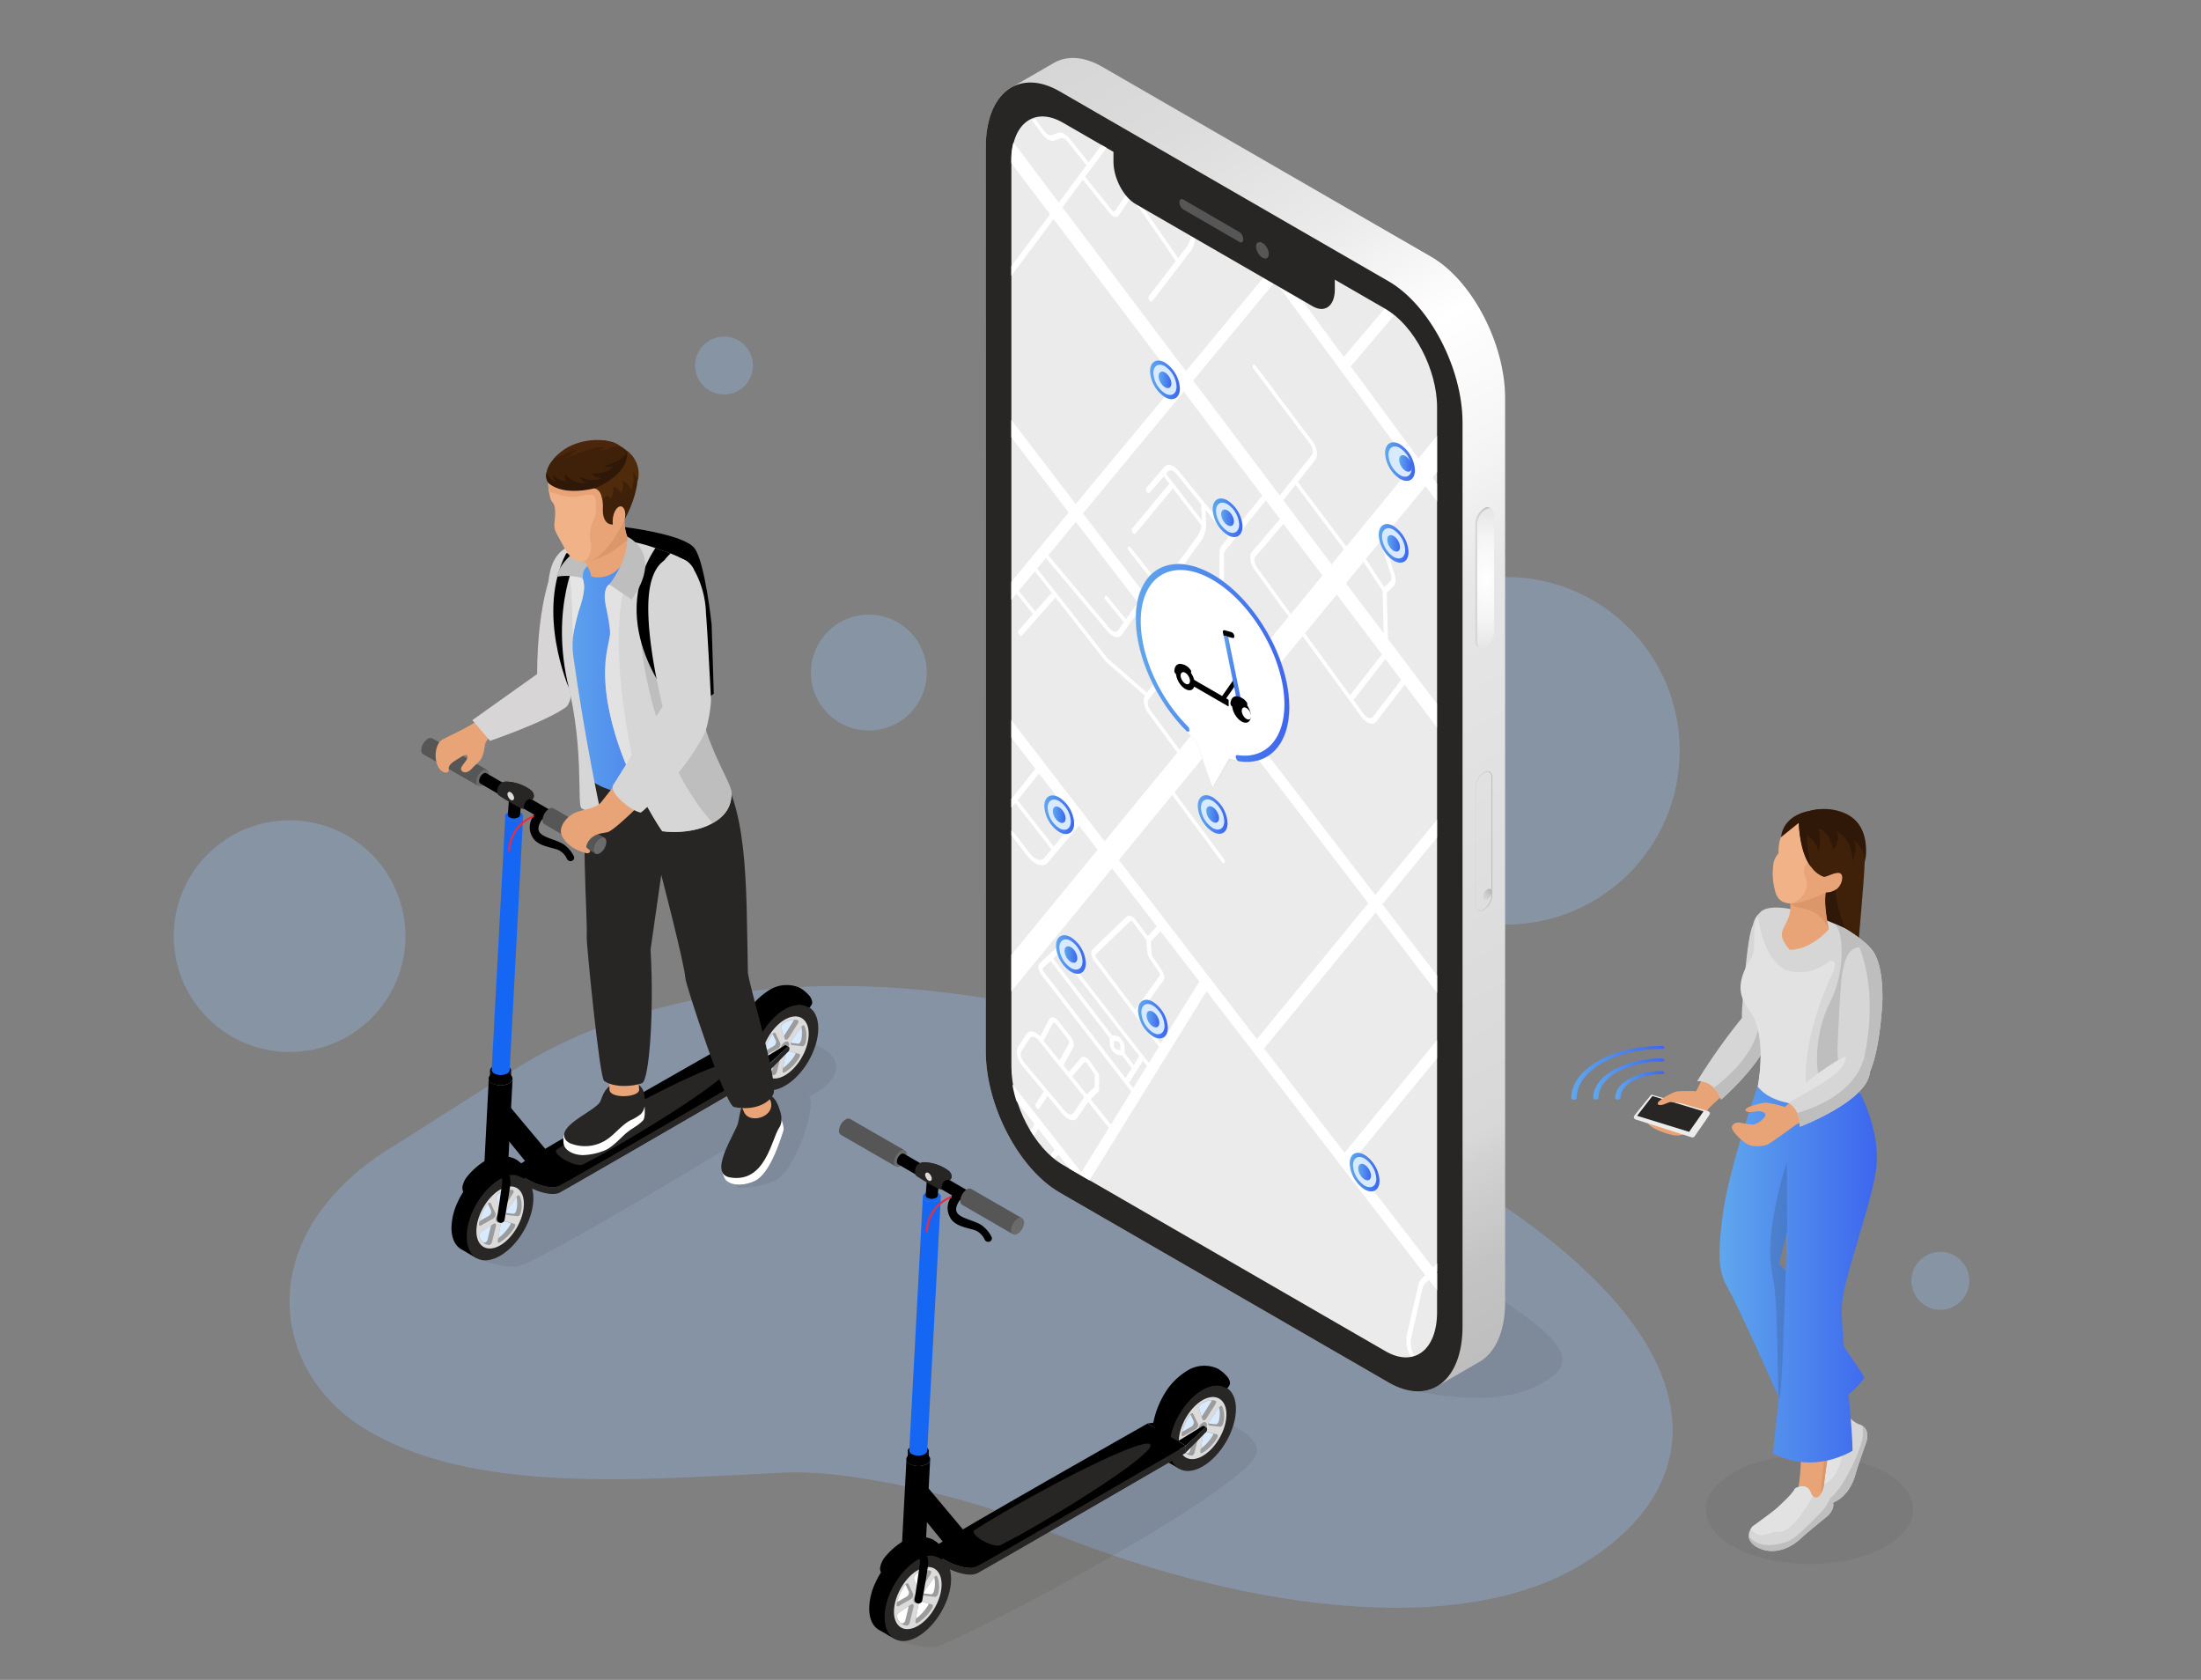 <?xml version="1.0" encoding="UTF-8"?> <svg xmlns="http://www.w3.org/2000/svg" xmlns:xlink="http://www.w3.org/1999/xlink" viewBox="0 0 760 580"><rect x="0" y="0" width="760" height="580" fill="#808080" stroke="none"/> <defs> <style> .cls-1, .cls-2, .cls-3, .cls-4, .cls-5 { opacity: 0.3; } .cls-1, .cls-2, .cls-3, .cls-4, .cls-42, .cls-5 { isolation: isolate; } .cls-1 { fill: url(#linear-gradient); } .cls-2 { fill: url(#linear-gradient-2); } .cls-3 { fill: url(#linear-gradient-3); } .cls-4 { fill: url(#linear-gradient-4); } .cls-5 { fill: url(#linear-gradient-5); } .cls-6 { opacity: 0.3; fill: url(#linear-gradient-6); } .cls-63, .cls-66, .cls-7, .cls-9 { fill: #272625; } .cls-7 { opacity: 0.08; } .cls-8 { fill: url(#linear-gradient-7); } .cls-10 { fill: #ebebeb; } .cls-11 { fill: #d7eaff; } .cls-12 { fill: url(#linear-gradient-8); } .cls-13 { fill: url(#linear-gradient-9); } .cls-14 { fill: #fff; } .cls-15 { fill: url(#linear-gradient-10); } .cls-16 { fill: url(#linear-gradient-11); } .cls-17 { fill: url(#linear-gradient-12); } .cls-18 { fill: url(#linear-gradient-13); } .cls-19 { fill: url(#linear-gradient-14); } .cls-20 { fill: url(#linear-gradient-15); } .cls-21 { fill: url(#linear-gradient-16); } .cls-22 { fill: url(#linear-gradient-17); } .cls-23 { fill: url(#linear-gradient-18); } .cls-24 { fill: url(#linear-gradient-19); } .cls-25 { fill: url(#linear-gradient-20); } .cls-26 { fill: url(#linear-gradient-21); } .cls-27 { fill: url(#linear-gradient-22); } .cls-28 { fill: url(#linear-gradient-23); } .cls-29 { fill: url(#linear-gradient-24); } .cls-30 { fill: url(#linear-gradient-25); } .cls-31 { fill: url(#linear-gradient-26); } .cls-32 { fill: url(#linear-gradient-27); } .cls-33 { fill: url(#linear-gradient-28); } .cls-34 { fill: #565656; } .cls-35 { fill: url(#radial-gradient); } .cls-36 { fill: url(#linear-gradient-29); } .cls-37 { fill: url(#linear-gradient-30); } .cls-38 { fill: url(#linear-gradient-31); } .cls-39 { fill: #282726; } .cls-40 { fill: #9c9c9c; } .cls-41 { fill: #dbdbdb; } .cls-43, .cls-48 { fill: #e8a476; } .cls-44 { fill: #1566f3; } .cls-45 { fill: #6b6b6b; } .cls-46 { fill: #2c2b2a; } .cls-47 { fill: #e72e40; } .cls-48, .cls-61, .cls-62, .cls-67 { fill-rule: evenodd; } .cls-49 { fill: #d7d5d6; } .cls-50 { fill: url(#linear-gradient-32); } .cls-51, .cls-61 { fill: #d6d6d6; } .cls-52 { fill: #bfbebe; } .cls-53 { fill: #e2e2e2; } .cls-54 { fill: #e5e5e5; } .cls-55, .cls-67 { fill: #db9669; } .cls-56 { fill: #f1b287; } .cls-57 { fill: #3f210a; } .cls-58 { fill: #4f2b0c; } .cls-59, .cls-62 { fill: #301808; } .cls-60 { fill: #4c260c; } .cls-63 { opacity: 0.06; } .cls-64 { fill: #e7a476; } .cls-65 { fill: url(#linear-gradient-33); } .cls-66 { opacity: 0.16; } .cls-68 { fill: url(#linear-gradient-34); } .cls-69 { fill: url(#linear-gradient-35); } .cls-70 { fill: url(#linear-gradient-36); } </style> <linearGradient id="linear-gradient" x1="493.79" y1="369.34" x2="-329.94" y2="2460.34" gradientTransform="matrix(1, 0, 0, -1, 0, 562)" gradientUnits="userSpaceOnUse"> <stop offset="0" stop-color="#97c3f9"></stop> <stop offset="1" stop-color="#93c1f9"></stop> </linearGradient> <linearGradient id="linear-gradient-2" x1="291.26" y1="351.97" x2="16.69" y2="1048.98" xlink:href="#linear-gradient"></linearGradient> <linearGradient id="linear-gradient-3" x1="245.63" y1="446.88" x2="108.34" y2="795.38" xlink:href="#linear-gradient"></linearGradient> <linearGradient id="linear-gradient-4" x1="82.52" y1="283.15" x2="-466.63" y2="1677.16" xlink:href="#linear-gradient"></linearGradient> <linearGradient id="linear-gradient-5" x1="665.63" y1="130.88" x2="528.34" y2="479.38" xlink:href="#linear-gradient"></linearGradient> <linearGradient id="linear-gradient-6" x1="100" y1="447.76" x2="577.57" y2="447.76" gradientTransform="matrix(1, 0, 0, 1, 0, 0)" xlink:href="#linear-gradient"></linearGradient> <linearGradient id="linear-gradient-7" x1="314.58" y1="50.19" x2="545.51" y2="450.18" gradientUnits="userSpaceOnUse"> <stop offset="0" stop-color="#d6d6d6"></stop> <stop offset="0.09" stop-color="#dcdcdc"></stop> <stop offset="0.21" stop-color="#ebebeb"></stop> <stop offset="0.31" stop-color="#fff"></stop> <stop offset="0.41" stop-color="#f5f5f5"></stop> <stop offset="0.5" stop-color="#e6e6e6"></stop> <stop offset="0.55" stop-color="#e4e4e4"></stop> <stop offset="0.85" stop-color="#d8d8d8"></stop> <stop offset="0.87" stop-color="#d2d2d2"></stop> <stop offset="0.94" stop-color="#c4c3c3"></stop> <stop offset="1" stop-color="#bfbebe"></stop> </linearGradient> <linearGradient id="linear-gradient-8" x1="413.58" y1="281.19" x2="423.87" y2="281.19" gradientUnits="userSpaceOnUse"> <stop offset="0" stop-color="#5fa7ed"></stop> <stop offset="1" stop-color="#3d66ee"></stop> </linearGradient> <linearGradient id="linear-gradient-9" x1="416.52" y1="281.19" x2="420.93" y2="281.19" gradientTransform="translate(196.7 -171.7) rotate(30)" xlink:href="#linear-gradient-8"></linearGradient> <linearGradient id="linear-gradient-10" x1="478.27" y1="159.37" x2="488.56" y2="159.37" xlink:href="#linear-gradient-8"></linearGradient> <linearGradient id="linear-gradient-11" x1="481.21" y1="159.37" x2="485.62" y2="159.37" gradientTransform="translate(144.46 -220.37) rotate(30)" xlink:href="#linear-gradient-8"></linearGradient> <linearGradient id="linear-gradient-12" x1="476.07" y1="187.59" x2="486.36" y2="187.59" xlink:href="#linear-gradient-8"></linearGradient> <linearGradient id="linear-gradient-13" x1="479.01" y1="187.59" x2="483.42" y2="187.59" gradientTransform="translate(158.28 -215.48) rotate(30)" xlink:href="#linear-gradient-8"></linearGradient> <linearGradient id="linear-gradient-14" x1="397.11" y1="131.14" x2="407.4" y2="131.14" xlink:href="#linear-gradient-8"></linearGradient> <linearGradient id="linear-gradient-15" x1="400.05" y1="131.14" x2="404.46" y2="131.14" gradientTransform="translate(119.47 -183.57) rotate(30)" xlink:href="#linear-gradient-8"></linearGradient> <linearGradient id="linear-gradient-16" x1="418.73" y1="178.75" x2="429.02" y2="178.75" xlink:href="#linear-gradient-8"></linearGradient> <linearGradient id="linear-gradient-17" x1="421.67" y1="178.75" x2="426.08" y2="178.75" gradientTransform="translate(146.17 -187.99) rotate(30)" xlink:href="#linear-gradient-8"></linearGradient> <linearGradient id="linear-gradient-18" x1="360.6" y1="281.28" x2="370.89" y2="281.28" xlink:href="#linear-gradient-8"></linearGradient> <linearGradient id="linear-gradient-19" x1="363.54" y1="281.28" x2="367.95" y2="281.28" gradientTransform="translate(189.65 -145.19) rotate(30)" xlink:href="#linear-gradient-8"></linearGradient> <linearGradient id="linear-gradient-20" x1="392.97" y1="351.84" x2="403.26" y2="351.84" xlink:href="#linear-gradient-8"></linearGradient> <linearGradient id="linear-gradient-21" x1="395.91" y1="351.84" x2="400.32" y2="351.84" gradientTransform="translate(229.27 -151.92) rotate(30)" xlink:href="#linear-gradient-8"></linearGradient> <linearGradient id="linear-gradient-22" x1="466.05" y1="404.65" x2="476.34" y2="404.65" xlink:href="#linear-gradient-8"></linearGradient> <linearGradient id="linear-gradient-23" x1="468.99" y1="404.65" x2="473.4" y2="404.65" gradientTransform="translate(265.47 -181.39) rotate(30)" xlink:href="#linear-gradient-8"></linearGradient> <linearGradient id="linear-gradient-24" x1="364.65" y1="329.55" x2="374.93" y2="329.55" xlink:href="#linear-gradient-8"></linearGradient> <linearGradient id="linear-gradient-25" x1="367.59" y1="329.55" x2="371.99" y2="329.55" gradientTransform="translate(214.33 -140.75) rotate(30)" xlink:href="#linear-gradient-8"></linearGradient> <linearGradient id="linear-gradient-26" x1="392.11" y1="233.43" x2="445.28" y2="233.43" xlink:href="#linear-gradient-7"></linearGradient> <linearGradient id="linear-gradient-27" x1="422.49" y1="232.33" x2="429.09" y2="232.33" xlink:href="#linear-gradient-8"></linearGradient> <linearGradient id="linear-gradient-28" x1="392.23" y1="228.88" x2="445.15" y2="228.88" xlink:href="#linear-gradient-8"></linearGradient> <radialGradient id="radial-gradient" cx="512.98" cy="199.68" r="17.24" gradientTransform="translate(0 -199.68) scale(1 2)" gradientUnits="userSpaceOnUse"> <stop offset="0" stop-color="#fff"></stop> <stop offset="0.41" stop-color="#f5f5f5"></stop> <stop offset="1" stop-color="#d6d6d6"></stop> </radialGradient> <linearGradient id="linear-gradient-29" x1="509.42" y1="199.41" x2="514.63" y2="199.41" gradientUnits="userSpaceOnUse"> <stop offset="0" stop-color="#d6d6d6"></stop> <stop offset="0.32" stop-color="#d1d0d0"></stop> <stop offset="0.73" stop-color="#c1c1c1"></stop> <stop offset="1" stop-color="#b3b2b2"></stop> </linearGradient> <linearGradient id="linear-gradient-30" x1="509.42" y1="290.44" x2="515.3" y2="290.44" xlink:href="#linear-gradient-29"></linearGradient> <linearGradient id="linear-gradient-31" x1="510.92" y1="312.24" x2="513.8" y2="309.37" gradientTransform="translate(525.33 -288.31) rotate(60)" xlink:href="#linear-gradient-29"></linearGradient> <linearGradient id="linear-gradient-32" x1="191.51" y1="233.56" x2="251.58" y2="233.56" xlink:href="#linear-gradient-8"></linearGradient> <linearGradient id="linear-gradient-33" x1="593.76" y1="440.06" x2="648.08" y2="440.06" xlink:href="#linear-gradient-8"></linearGradient> <linearGradient id="linear-gradient-34" x1="542.57" y1="370.34" x2="574.72" y2="370.34" xlink:href="#linear-gradient-8"></linearGradient> <linearGradient id="linear-gradient-35" x1="550.15" y1="372.53" x2="574.72" y2="372.53" xlink:href="#linear-gradient-8"></linearGradient> <linearGradient id="linear-gradient-36" x1="557.73" y1="374.72" x2="574.72" y2="374.72" xlink:href="#linear-gradient-8"></linearGradient> </defs> <title>Berisamokat</title> <g id="Layer_2" data-name="Layer 2"> <g> <circle class="cls-1" cx="520" cy="259.21" r="60"></circle> <circle class="cls-2" cx="300" cy="232.21" r="20"></circle> <circle class="cls-3" cx="250" cy="126.21" r="10"></circle> <circle class="cls-4" cx="100" cy="323.21" r="40"></circle> <circle class="cls-5" cx="670" cy="442.21" r="10"></circle> <path class="cls-6" d="M353.2,525c-14-6.09-56.84-17.73-81.87-16.59-49.07,2.25-108.31,8.1-146.09-15.55C92.72,472.5,86.69,425,136.81,395.1c4.81-2.87,37.21-23.88,46.5-29.25,52.65-30.39,152.75-45.15,290,23.88,122.38,61.56,124,120.9,71.39,151.29C498,568,416.73,552.62,353.2,525Z"></path> <g> <path class="cls-7" d="M482.29,478.73s28.81,8.33,46.47.63c17.45-7.61,13.08-14.87-9-29.84-19.83-13.41-75.6,7.37-75.6,7.37Z"></path> <path class="cls-8" d="M519.71,137.42v312.1c0,10.5-3.56,17.83-9.17,20.84h0l-14.69,8.48h0c-4.44,2.39-10.15,2.07-16.38-1.53L365.91,411.74c-14.1-8.14-25.53-30-25.53-48.78V50.85c0-10.06,3.27-17.22,8.48-20.44h0l15.38-8.88c4.43-2.37,10.14-2.05,16.37,1.54L494.17,88.64C508.28,96.77,519.71,118.61,519.71,137.42Z"></path> <g> <path class="cls-9" d="M479.48,477.31,365.91,411.74c-14.1-8.14-25.53-30-25.53-48.78V50.85c0-18.8,11.43-27.44,25.53-19.3L479.48,97.12c14.1,8.14,25.53,30,25.53,48.78V458C505,476.81,493.58,485.45,479.48,477.31Z"></path> <g> <path class="cls-10" d="M478.42,466.52,367,402.17c-9.82-5.67-17.77-20.87-17.77-33.95V55.78c0-13.09,7.95-19.1,17.77-13.44l111.45,64.35c9.81,5.67,17.77,20.87,17.77,33.95V453.08C496.19,466.17,488.23,472.18,478.42,466.52Z"></path> <g> <ellipse class="cls-11" cx="418.73" cy="281.19" rx="4.2" ry="7.28" transform="translate(-84.5 247.05) rotate(-30)"></ellipse> <path class="cls-12" d="M418.73,276.52a9,9,0,0,1,4,7c0,2.58-1.82,3.62-4,2.34a9,9,0,0,1-4.05-7c0-2.57,1.82-3.62,4.05-2.33m0-1.27c-2.85-1.64-5.15-.31-5.15,3a11.35,11.35,0,0,0,5.15,8.91c2.84,1.64,5.14.31,5.14-3a11.37,11.37,0,0,0-5.14-8.91Z"></path> <ellipse class="cls-13" cx="418.73" cy="281.19" rx="1.8" ry="3.12" transform="translate(-84.5 247.05) rotate(-30)"></ellipse> </g> <path class="cls-14" d="M466.42,126.52,481.27,109a31.5,31.5,0,0,0-3.17-2.44L464,123.21,442.72,94.29l4.6-5.55-3.5-2L440.29,91l-8.06-11-7.86-4.54,13.52,18.39L409.5,128.12,366.84,71.57l7.09-9.51,9.28,11.59a4.18,4.18,0,0,0,1.1,1,2.44,2.44,0,0,0,.59.24,1.15,1.15,0,0,0,1.34-.43l4.43-6.55L406,90.1l-9.38,12.27a1.22,1.22,0,0,0,.25,1.31,1.31,1.31,0,0,0,.38.34.45.45,0,0,0,.63,0L411,86.86c3.42-4.47,2-13.55-3.24-21l-2.6-1.51,1.27,1.71c5,6.68,6.44,15.1,3.32,19.18l-2.94,3.84L390,64.83a1.66,1.66,0,0,1-.29-.74.61.61,0,0,1,.16-.54l5.54-4.77-1.89-1.09-4.8,4.13a1.9,1.9,0,0,0-.47,1.64,5,5,0,0,0,.86,2.22l.36.5L385,72.88a.39.39,0,0,1-.45.14,1.1,1.1,0,0,1-.56-.41L374.69,61l2.12-2.84h0l5.29-7.1-1.71-1-4.48,6-6.51-8.16c-1.35-1.7-3.06-2.5-4.25-2l-1.85.77c-.76.31-1.85-.25-2.68-1.36l-3.1-4.21a10.3,10.3,0,0,0-1.23.38l3.51,4.76c1.37,1.86,3.2,2.79,4.45,2.27l1.86-.77c.71-.29,1.74.19,2.55,1.21l6.5,8.13-9.56,12.82L349.94,49.17A21.27,21.27,0,0,0,349.2,55v1.32L362.57,74,349.2,91.93v3.29l14.61-19.58L406.31,132,371.44,174,349.2,145v6L369,176.93,349.2,200.88v6.24L351,205l5.72,7-5.07,5.75a1.18,1.18,0,0,0,.2,1.29,1.65,1.65,0,0,0,.41.39c.24.13.47.14.61,0l11.58-13.13,17.38,22.15,13.47,11.75c-.8,1.42-.31,4,1.23,6.08l10,13.57-25.1,30.6L349.2,248.64v6l8.32,10.81-7.79,9.71h0l-.53.66v3a1.18,1.18,0,0,0,.32-.27l1.07-1.33,12.47,16-2.48,3c-1.09,1.3-3.34.58-5-1.61l-5.3-6.85a4.17,4.17,0,0,0-1.06-1v1.69a1.48,1.48,0,0,1,.28.28l5.3,6.86c2.36,3.05,5.51,4.07,7,2.25L372.55,285l6.45,8.38-29.8,36.33v12.56L384,299.81l15.46,20.07-3.14,3.31-4.25-5.67c-1-1.29-2.28-1.78-3-1.11l-11.83,11.38a2,2,0,0,0-.4,1.74,5,5,0,0,0,1,2.25l22.33,29.61L396.71,367l-29.65-38.2c-1-1.25-2.22-1.7-2.91-1.06l-2.13,2h0l-3,2.8a2,2,0,0,0-.41,1.75,5.07,5.07,0,0,0,1,2.28l31,40.32-7,11.37-7-8.75,2.91-2.86V371l-3.09-4.52a3.9,3.9,0,0,0-1.7-1.48,1.26,1.26,0,0,0-1.48.25l-4.2,4.85-1.85-2.3,3.34-6.11c.49-.9.13-2.51-.84-3.76l-4.21-5.38a3.32,3.32,0,0,0-1.78-1.29,1.14,1.14,0,0,0-1.36.56l-3.21,6a5.4,5.4,0,0,0-2.45-1.62,1.92,1.92,0,0,0-2.23.75l-2.88,4.39a4.05,4.05,0,0,0-.3,3.08A8.63,8.63,0,0,0,353,368l7.4,8.83-2.79,4.29a1.27,1.27,0,0,0,.29,1.32,1.37,1.37,0,0,0,.35.3c.26.15.52.14.65-.07l2.79-4.29,5.34,6.36a6.57,6.57,0,0,0,1.73,1.51c1.28.74,2.51.67,3.19-.31l3.79-5.47,7.15,8.91-9.52,15.37-23.79-30.39a37.84,37.84,0,0,0,1.38,5.73l6.27,8-1.39,2.31c.38.59.77,1.18,1.17,1.76l1.48-2.46,5.72,7.3-1.57,1.7c.49.46,1,.9,1.51,1.33l1.32-1.42,3.87,4.95,6.83,4,40.45-65.33,75.52,98-1.35,1.39a4.41,4.41,0,0,0-1.07,2.11L485.75,461a11.55,11.55,0,0,0,1.33,7.31,10.12,10.12,0,0,0,1.22-.24l0-.06a9,9,0,0,1-1.08-5.8l3.93-17.28a3.42,3.42,0,0,1,.84-1.64l1.4-1.44,2.83,3.67v-6l-.22-.29.22-.21v-2.84l-1.47,1.43-28-36.3,29.44-35.88v-6.27L464.26,398,436.5,362,475,315.1l21.22,27.69v-6L477.35,312.2l18.84-23V283l-21.33,26-47.52-62,22.45-27.37L470,247.4a7,7,0,0,0,2.08,1.95,4.81,4.81,0,0,0,.77.35,2,2,0,0,0,2.37-.56l9.82-12.76,11.13,14.75V243l-16.92-22.43-.4-15.88,2.33-2.34c.78-.79.93-2.33.38-4l-4-12.6,14.71-17.94,3.93,5.34V167l-1.54-2.1,1.54-1.88V150.47l-6.41,7.81ZM363.86,292.27l-12.48-16,7.39-9.21,12.53,16.27Zm-.28,61a.38.38,0,0,1,.46-.18,1.1,1.1,0,0,1,.59.43l4.2,5.38a1.25,1.25,0,0,1,.28,1.25l-3.29,6-5.49-6.83Zm7.06,31c-.6.86-1.89.55-2.95-.72l-6-7.12h0l-8.06-9.61a5.25,5.25,0,0,1-1.07-2.15,2.4,2.4,0,0,1,.18-1.84l2.88-4.39A1.17,1.17,0,0,1,357,358a2.67,2.67,0,0,1,.59.25,4,4,0,0,1,1.1,1l10.11,12.57,0,0,5.61,7Zm4.59-6.43-5-6.23,4.16-4.79a.4.4,0,0,1,.49-.09,1.39,1.39,0,0,1,.57.5L378,371v4.25Zm-9.91-48.47c.23-.22.65-.07,1,.35l27.09,34.9-1.93,3.08-3.13-4.14,0-1.92a4.72,4.72,0,0,0-1-2.67,3.23,3.23,0,0,0-2.07-1.39l-1.22-.09L363.67,331Zm21.53,33.2-1.23-.23a1.17,1.17,0,0,1-.66-.5,1.51,1.51,0,0,1-.31-.86v-1.58l1.14.08a1,1,0,0,1,.68.46,1.55,1.55,0,0,1,.34.89Zm-26.44-27.06a1.77,1.77,0,0,1-.34-.76.71.71,0,0,1,.14-.59l2.57-2.41,20.4,26.71v1.67a4.67,4.67,0,0,0,.92,2.59,3.44,3.44,0,0,0,2,1.5l1.4.27,3.27,4.32-2.14,3.43Zm30.87,40.19-1.41-1.84,4.76-7.63,1.4,1.8Zm17.49-240.49,27.07,35.88-10.92,13.52L407,162.59c-1.66-2.06-3.8-2.7-4.86-1.47l-6.35,7.36c-.23.26-.13.84.2,1.3s.8.61,1,.35l4.87-5.64L403.8,167l-12.93,15.55c-.23.27-.13.85.21,1.3a1.36,1.36,0,0,0,.4.37.46.46,0,0,0,.62,0L405,168.62l9.87,12.82a8.33,8.33,0,0,1-1.4,3.66l-9.19,12.61a1.24,1.24,0,0,0,.26,1.31,1.27,1.27,0,0,0,.38.33c.25.15.49.14.63,0l9.18-12.6a9.7,9.7,0,0,0,1.65-4.65V182a15,15,0,0,0,.07-2.53l-.18-3.44,7.82,9.61-2.25,2.79a4.07,4.07,0,0,0-.75,2.57V201a3.4,3.4,0,0,1-.22,1.25l-2.66,6.59c-.64,1.57-.3,3.94.88,6.18l2.26,4.27c1,2,1.12,4,.22,4.94s-3,.42-4.49-1.48L409.38,213h0l-18.86-23.84c-.35-.44-.8-.57-1-.28a1.24,1.24,0,0,0,.26,1.31l18.22,23-3.22,4.3-30.83-40.21ZM415,179.62l-12.37-16.08.67-.78c.64-.73,1.92-.34,2.92.88l8.53,10.49.23,4.58C415,179,415.05,179.32,415,179.62Zm-43.51.56L392.83,208l-4.05,5.77-6.25-7.66c-.35-.43-.8-.55-1-.25a1.25,1.25,0,0,0,.28,1.31l6.24,7.65-2,2.81c-.59.84-1.88.53-2.93-.72L362,191.74Zm-14,30.9L351.76,204l5.59-6.74,5.8,7.38Zm24.95,16.22-24.31-31,3-3.61L382.45,218a6.57,6.57,0,0,0,1.72,1.48c1.27.74,2.5.68,3.18-.29l6.73-9.58,12.4,16.18L396,239.11Zm14.86,18c-1-1.34-1.27-3-.64-3.83l11.05-14.11,12.25,16-12.7,15.48Zm-18.69,85.49a1.67,1.67,0,0,1-.33-.75.66.66,0,0,1,.14-.58l11.82-11.38c.23-.22.67-.06,1,.37l4.56,6.07.4,4.34a4.89,4.89,0,0,0,.87,2.25l3.17,4.58a1.2,1.2,0,0,1,.2,1.23L392,348.58Zm22.22,29.45-7.58-10,8.44-11.68c.57-.79.33-2.37-.57-3.66L398,330.29a1.63,1.63,0,0,1-.29-.75l-.4-4.42,3.43-3.62,13.39,17.39Zm71.63-48.41L434,358.74l-47.63-61.83,18.38-22.42,17.06,23a1.44,1.44,0,0,0,.41.38.46.46,0,0,0,.61,0c.23-.26.13-.84-.2-1.3l-17.09-23L425,249.87Zm-50.11-71.39L406,219.13l3.25-4.33,7.12,9a8.86,8.86,0,0,0,2.46,2.2c1.54.89,3.05.93,4-.07,1.29-1.37,1.16-4.29-.32-7.08l-2.25-4.28a5.49,5.49,0,0,1-.62-4.3l2.66-6.59a4.78,4.78,0,0,0,.32-1.8V191.82a2.81,2.81,0,0,1,.52-1.78l13.95-17.28,4.88,6.46L432.3,190.5c-1.1,1.28-.66,4.15,1,6.4l11.67,16ZM445.74,212l-11.63-16c-1-1.35-1.24-3.07-.58-3.84l9.65-11.29,13.45,17.83Zm-2.62-39.28,4.23-5.35,16.73,22.27-4.27,5.21Zm7.47,45.93,11-13.39,15.59,20.67-11,14.11Zm14.16-17.26L470.8,194,477.41,204l.36,14.6Zm19.08,33.38L474,247.53a1.21,1.21,0,0,1-1.43.33,3.71,3.71,0,0,1-1.7-1.38l-3.5-4.81,11-14.13Zm-3.59-36.46a2.47,2.47,0,0,1-.22,2.42l-2,2L471.6,193l5-6.09Zm-15.36-9.64-16.75-22.29,6.08-7.7c1.05-1.34.56-4.23-1.11-6.45l-19.45-25.85c-.34-.45-.79-.6-1-.34a1.18,1.18,0,0,0,.21,1.3l19.45,25.85c1,1.33,1.3,3.06.66,3.87l-6.45,8.18h0l-4.62,5.85L412,131.39l28.35-34.21,47.07,64Z"></path> <g> <ellipse class="cls-11" cx="483.42" cy="159.37" rx="4.2" ry="7.28" transform="translate(-14.92 263.07) rotate(-30)"></ellipse> <path class="cls-15" d="M483.42,154.7a9,9,0,0,1,4,7c0,2.57-1.81,3.62-4,2.33a9,9,0,0,1-4-7c0-2.58,1.81-3.62,4-2.34m0-1.27c-2.84-1.64-5.15-.31-5.15,3a11.38,11.38,0,0,0,5.15,8.91c2.84,1.64,5.14.31,5.14-3a11.37,11.37,0,0,0-5.14-8.91Z"></path> <ellipse class="cls-16" cx="483.42" cy="159.37" rx="1.8" ry="3.12" transform="matrix(0.87, -0.5, 0.5, 0.87, -14.92, 263.07)"></ellipse> </g> <g> <ellipse class="cls-11" cx="481.21" cy="187.59" rx="4.2" ry="7.28" transform="translate(-29.32 265.75) rotate(-30)"></ellipse> <path class="cls-17" d="M481.21,182.92a9,9,0,0,1,4,7c0,2.58-1.81,3.62-4,2.34a9,9,0,0,1-4-7c0-2.58,1.81-3.63,4-2.34m0-1.27c-2.84-1.64-5.14-.31-5.14,3a11.37,11.37,0,0,0,5.14,8.91c2.84,1.64,5.15.31,5.15-3a11.38,11.38,0,0,0-5.15-8.91Z"></path> <ellipse class="cls-18" cx="481.21" cy="187.59" rx="1.8" ry="3.12" transform="translate(-29.32 265.75) rotate(-30)"></ellipse> </g> <g> <ellipse class="cls-11" cx="402.26" cy="131.14" rx="4.2" ry="7.28" transform="translate(-11.67 218.71) rotate(-30)"></ellipse> <path class="cls-19" d="M402.26,126.47a9,9,0,0,1,4,7c0,2.58-1.81,3.62-4,2.34a9,9,0,0,1-4-7c0-2.58,1.81-3.63,4-2.34m0-1.27c-2.84-1.64-5.15-.31-5.15,3a11.38,11.38,0,0,0,5.15,8.91c2.84,1.64,5.14.31,5.14-3a11.37,11.37,0,0,0-5.14-8.91Z"></path> <ellipse class="cls-20" cx="402.26" cy="131.14" rx="1.8" ry="3.12" transform="translate(-11.67 218.71) rotate(-30)"></ellipse> </g> <g> <ellipse class="cls-11" cx="423.87" cy="178.75" rx="4.2" ry="7.28" transform="translate(-32.59 235.9) rotate(-30)"></ellipse> <path class="cls-21" d="M423.87,174.09a8.92,8.92,0,0,1,4,7c0,2.57-1.81,3.62-4,2.33a9,9,0,0,1-4-7c0-2.57,1.81-3.62,4-2.33m0-1.28c-2.84-1.64-5.14-.31-5.14,3a11.37,11.37,0,0,0,5.14,8.91c2.84,1.64,5.15.31,5.15-3a11.38,11.38,0,0,0-5.15-8.91Z"></path> <ellipse class="cls-22" cx="423.87" cy="178.75" rx="1.8" ry="3.12" transform="translate(-32.59 235.9) rotate(-30)"></ellipse> </g> <g> <ellipse class="cls-11" cx="365.75" cy="281.28" rx="4.2" ry="7.28" transform="translate(-91.64 220.57) rotate(-30)"></ellipse> <path class="cls-23" d="M365.75,276.61a8.93,8.93,0,0,1,4,7c0,2.57-1.81,3.62-4,2.33a8.92,8.92,0,0,1-4-7c0-2.57,1.81-3.62,4-2.33m0-1.27c-2.84-1.65-5.15-.32-5.15,3a11.38,11.38,0,0,0,5.15,8.91c2.84,1.64,5.14.31,5.14-3a11.37,11.37,0,0,0-5.14-8.91Z"></path> <ellipse class="cls-24" cx="365.75" cy="281.28" rx="1.8" ry="3.12" transform="translate(-91.64 220.57) rotate(-30)"></ellipse> </g> <g> <ellipse class="cls-11" cx="398.11" cy="351.84" rx="4.2" ry="7.28" transform="translate(-122.59 246.21) rotate(-30)"></ellipse> <path class="cls-25" d="M398.11,347.18a8.92,8.92,0,0,1,4,7c0,2.57-1.81,3.62-4,2.33a9,9,0,0,1-4-7c0-2.57,1.81-3.62,4-2.33m0-1.28c-2.84-1.64-5.14-.31-5.14,3a11.37,11.37,0,0,0,5.14,8.91c2.84,1.64,5.15.32,5.15-3a11.38,11.38,0,0,0-5.15-8.91Z"></path> <ellipse class="cls-26" cx="398.11" cy="351.84" rx="1.8" ry="3.12" transform="translate(-122.59 246.21) rotate(-30)"></ellipse> </g> <g> <ellipse class="cls-11" cx="471.19" cy="404.65" rx="4.2" ry="7.28" transform="translate(-139.2 289.82) rotate(-30)"></ellipse> <path class="cls-27" d="M471.19,400a9,9,0,0,1,4.05,7c0,2.57-1.82,3.62-4.05,2.33a9,9,0,0,1-4-7c0-2.57,1.82-3.62,4-2.33m0-1.27c-2.84-1.65-5.14-.32-5.14,3a11.37,11.37,0,0,0,5.14,8.91c2.85,1.64,5.15.31,5.15-3a11.35,11.35,0,0,0-5.15-8.91Z"></path> <ellipse class="cls-28" cx="471.19" cy="404.65" rx="1.8" ry="3.12" transform="translate(-139.2 289.82) rotate(-30)"></ellipse> </g> <g> <ellipse class="cls-11" cx="369.79" cy="329.55" rx="4.2" ry="7.28" transform="translate(-115.24 229.06) rotate(-30)"></ellipse> <path class="cls-29" d="M369.79,324.88a9,9,0,0,1,4,7c0,2.57-1.81,3.62-4,2.33a9,9,0,0,1-4-7c0-2.58,1.81-3.62,4-2.34m0-1.27c-2.84-1.64-5.14-.31-5.14,3a11.37,11.37,0,0,0,5.14,8.91c2.84,1.64,5.14.31,5.14-3a11.37,11.37,0,0,0-5.14-8.91Z"></path> <ellipse class="cls-30" cx="369.79" cy="329.55" rx="1.8" ry="3.12" transform="translate(-115.24 229.06) rotate(-30)"></ellipse> </g> <g> <g> <path class="cls-14" d="M445.15,244.15c0-16.87-11.84-37.39-26.46-45.83s-26.45-1.6-26.45,15.28c0,14.55,8.81,31.81,20.61,41.7l5.84,16.85L424.53,262C436.33,265.78,445.15,258.7,445.15,244.15Z"></path> <path class="cls-31" d="M418.69,272.28h0a.12.12,0,0,1-.1-.09l-5.83-16.82A60.68,60.68,0,0,1,398,236.25c-3.81-7.61-5.9-15.66-5.9-22.65,0-8.21,2.77-14.33,7.81-17.24s11.73-2.25,18.84,1.85c14.62,8.45,26.52,29,26.52,45.94,0,7.48-2.37,13.33-6.66,16.47-3.73,2.73-8.58,3.27-14,1.57l-5.79,10A.12.12,0,0,1,418.69,272.28Zm-11.81-77.46a13.39,13.39,0,0,0-6.83,1.76c-5,2.86-7.69,8.9-7.69,17,0,14.12,8.65,31.61,20.57,41.6a.1.1,0,0,1,0,.05l5.75,16.6,5.7-9.87a.12.12,0,0,1,.15-.06c5.41,1.72,10.22,1.2,13.9-1.5,4.23-3.09,6.56-8.87,6.56-16.27,0-16.81-11.84-37.32-26.4-45.72A23.89,23.89,0,0,0,406.88,194.82Z"></path> </g> <g> <g> <polygon points="421.18 241.47 422.23 242.78 427.07 235.88 426.02 234.57 421.18 241.47"></polygon> <path d="M409.89,235.65l14.17,8.18c.1.06.19,0,.19-.14v-1.83a.46.46,0,0,0-.19-.36l-14.17-8.18c-.11-.06-.19,0-.19.14v1.83A.44.44,0,0,0,409.89,235.65Z"></path> </g> <g> <path d="M422.49,219.44l3.13.83c.43.12.68-.25.57-.81h0a1.68,1.68,0,0,0-1-1.23l-2.34-.63c-.44-.11-.69.25-.58.81Z"></path> <path class="cls-32" d="M428.5,245.2h0c.43.11.68-.25.57-.82l-5-24.53-1.56-.42,5,24.54A1.65,1.65,0,0,0,428.5,245.2Z"></path> </g> <g> <ellipse cx="428.69" cy="245.34" rx="2.64" ry="4.57" transform="translate(-65.24 247.23) rotate(-30)"></ellipse> <ellipse class="cls-14" cx="428.69" cy="245.34" rx="1.32" ry="2.29" transform="matrix(0.87, -0.5, 0.5, 0.87, -65.24, 247.23)"></ellipse> <path d="M426.77,240.39a4.79,4.79,0,0,1,3.6,1.93,1.11,1.11,0,0,1,.28,1.1c-.15.26-.51.19-.81-.15a3.23,3.23,0,0,0-2.46-1.31c-.76.06-1.24.68-1.31,1.65,0,.34-.29.48-.6.29l-.05,0a1.29,1.29,0,0,1-.41-.48,1.18,1.18,0,0,1-.15-.6C425,241.39,425.67,240.49,426.77,240.39Z"></path> </g> <g> <ellipse cx="409.29" cy="234.14" rx="2.64" ry="4.57" transform="translate(-62.24 236.03) rotate(-30)"></ellipse> <ellipse class="cls-14" cx="409.29" cy="234.14" rx="1.32" ry="2.29" transform="translate(-62.24 236.03) rotate(-30)"></ellipse> <path d="M407.38,229.2a4.72,4.72,0,0,1,3.59,1.92,1.1,1.1,0,0,1,.28,1.1c-.14.26-.51.2-.81-.14a3.19,3.19,0,0,0-2.46-1.32c-.75.07-1.24.68-1.3,1.65,0,.35-.29.48-.61.3l0,0a1.32,1.32,0,0,1-.42-.48,1.13,1.13,0,0,1-.14-.59C405.56,230.19,406.27,229.29,407.38,229.2Z"></path> </g> </g> <path class="cls-33" d="M427.51,262.72a1.88,1.88,0,0,1-.77-1.08c-.16-.58.06-1,.49-.94,9.73,1.5,16.27-5.53,16.27-17.51,0-15.79-11.13-35.06-24.81-43s-24.8-1.47-24.8,14.32c0,12,6.54,26.56,16.27,36.29a1.61,1.61,0,0,1,.49,1.51c-.16.41-.64.39-1.06,0-10.38-10.39-17.36-25.94-17.36-38.71,0-16.85,11.87-23.7,26.46-15.28s26.46,29,26.46,45.83c0,12.77-7,20.27-17.35,18.67A.84.84,0,0,1,427.51,262.72Z"></path> </g> </g> <path class="cls-9" d="M453.27,105.75,392.12,70.44c-4.22-2.43-7.64-9-7.64-14.6V49.06l76.43,44.13V100C460.91,105.6,457.49,108.19,453.27,105.75Z"></path> <g> <ellipse class="cls-34" cx="435.92" cy="86.4" rx="1.8" ry="3.12" transform="translate(15.21 229.55) rotate(-30)"></ellipse> <path class="cls-34" d="M428,83.54,408.53,72.28a3,3,0,0,1-1.27-2.43h0c0-.94.57-1.37,1.27-1L428,80.15a3,3,0,0,1,1.27,2.43h0C429.31,83.52,428.74,84,428,83.54Z"></path> </g> </g> <g> <path class="cls-35" d="M513.18,223.32l-.4.24c-1.51.87-2.74-.06-2.74-2.07V181.26a6.57,6.57,0,0,1,2.74-5.23l.4-.23c1.52-.88,2.74,0,2.74,2.07v40.22A6.52,6.52,0,0,1,513.18,223.32Z"></path> <path class="cls-36" d="M510.71,223.47h0a2.7,2.7,0,0,1-.67-2V181.26a6.57,6.57,0,0,1,2.74-5.23l.4-.23a2,2,0,0,1,1.45-.28h0a1.63,1.63,0,0,0-2.07-.09l-.41.24a6.54,6.54,0,0,0-2.73,5.23v40.22a2.76,2.76,0,0,0,.62,1.95.55.55,0,0,0,.11.1l.12.09.14.11.61.34-.12-.07A1.54,1.54,0,0,1,510.71,223.47Z"></path> <g> <path class="cls-37" d="M513.65,266.48h0c.85,0,1.4.84,1.4,2.15v40.23a6.28,6.28,0,0,1-2.61,5l-.41.23a1.91,1.91,0,0,1-1,.3c-.85,0-1.4-.84-1.4-2.15V272a6.28,6.28,0,0,1,2.61-5l.41-.23a1.91,1.91,0,0,1,1-.3m0-.25a2.26,2.26,0,0,0-1.09.33l-.4.24a6.52,6.52,0,0,0-2.74,5.22v40.23c0,1.5.68,2.4,1.65,2.4a2.26,2.26,0,0,0,1.09-.33l.4-.24a6.55,6.55,0,0,0,2.74-5.22V268.63c0-1.5-.68-2.4-1.65-2.4Z"></path> <ellipse class="cls-38" cx="512.36" cy="310.81" rx="2.08" ry="1.2" transform="matrix(0.5, -0.87, 0.87, 0.5, -12.99, 599.11)"></ellipse> </g> </g> </g> <g> <path class="cls-7" d="M165,434.61s7.11,3.14,13.44,2.64S250,397.06,250,397.06L254.59,410s11.68.77,16.52-5.23,10.83-23.5,8.3-26.25c0,0,8.84-3.7,9.32-9.73s-9.06-8.86-9.06-8.86S131,422.22,165,434.61Z"></path> <g> <g> <path d="M261.24,358.7s7.16-.11,7.27-.05l1.48.85a.39.39,0,0,0-.4,0l-14.71,2.24L252,360.09Z"></path> <polyline class="cls-9" points="254.88 361.77 255.12 364.81 269.6 362.31 269.99 359.5 254.88 361.77"></polyline> </g> <g> <path d="M256.26,356.62a27.83,27.83,0,0,1,4.46-7,20.3,20.3,0,0,1,5-4.23c3.2-1.85,6.1-2,8.19-.8l5.24,3.05-16.31,28-5.24-3c-2.07-1.2-3.35-3.76-3.36-7.39A21.64,21.64,0,0,1,256.26,356.62Z"></path> <path class="cls-39" d="M271,348.43c6.36-3.67,11.53-.73,11.55,6.57s-5.11,16.2-11.47,19.87-11.53.73-11.55-6.58S264.63,352.1,271,348.43Z"></path> <path class="cls-11" d="M278.75,356.59c.11,4.91-3.26,11-7.52,13.54s-7.8.67-7.9-4.24,3.26-11,7.51-13.54S278.64,351.68,278.75,356.59Z"></path> <path class="cls-40" d="M263.17,364.44s0-.07,0-.11a19,19,0,0,1,2.49-6.46c1-1.83,2.9-3.16,4.1-4.87,2.07-1.12,4.34-1.81,6.56-.47a.6.6,0,0,0,.83-.19c1.48,1.24,2.15,3.64,1.64,6.71-.8,4.81-4.12,9.6-7.74,11.7a8.22,8.22,0,0,1-2.65,1,4.34,4.34,0,0,1-3-.46l-.5-.29a8.93,8.93,0,0,1-1.55-3C263.22,366.84,263.17,365.64,263.17,364.44Zm12.74-4.18a1.58,1.58,0,0,0,.68-1,10,10,0,0,0,.11-4.76l-3.36,4.71a1.71,1.71,0,0,0-.33.82l2.53.29A.58.58,0,0,0,275.91,360.26Zm-1.41,4a1.28,1.28,0,0,0,.21-.71l-2.21-.61a.65.65,0,0,0-.49.1,1.87,1.87,0,0,0-.83,1.23l-.8,4.5A15.65,15.65,0,0,0,274.5,364.23Zm-4.78-9.37.93,2.81a1.28,1.28,0,0,0,.17-.22l3.11-4.9a1.42,1.42,0,0,0,.21-.52,7,7,0,0,0-3.17,1c-.22.12-.43.26-.64.4A1.46,1.46,0,0,0,269.72,354.86Zm-1.79,4.49L266.8,357a17.05,17.05,0,0,0-2.87,6l3.22-1.82A1.7,1.7,0,0,0,267.93,359.35ZM265,370.21a4.13,4.13,0,0,0,.63.13.65.65,0,0,0,.37-.1,1.56,1.56,0,0,0,.68-.95l1.21-4.89-3.48,2.36a1.47,1.47,0,0,0-.63,1.42A4.69,4.69,0,0,0,265,370.21Z"></path> <path class="cls-41" d="M279.24,356.74c.09,5.26-3.51,11.73-8.05,14.44s-8.3.64-8.39-4.62,3.51-11.73,8.05-14.44S279.15,351.48,279.24,356.74Zm-12.1-.11a1.44,1.44,0,0,0-.41.38,17.18,17.18,0,0,0-3,6.78c-.11.58.23.89.69.62l4.24-2.4a1.66,1.66,0,0,0,.78-1.79l-1.63-3.47C267.68,356.5,267.41,356.47,267.14,356.63Zm1.09,13.53,1.36-5.5c.18-.75-.25-1.16-.81-.83l-4.33,2.93a1.47,1.47,0,0,0-.63,1.42,3.94,3.94,0,0,0,3.36,3,.59.59,0,0,0,.37-.1A1.56,1.56,0,0,0,268.23,370.16Zm8.5-15.66-3.39,4.75c-.49.68-.46,1.5.06,1.56l3.65.42a.65.65,0,0,0,.37-.09,1.63,1.63,0,0,0,.68-1,8.87,8.87,0,0,0-.3-5.95c-.12-.24-.39-.27-.66-.11A1.35,1.35,0,0,0,276.73,354.5Zm-7,.36,1.26,3.81c.11.36.45.41.8.21a1.64,1.64,0,0,0,.55-.56l3.11-4.9c.35-.55.32-1.16-.05-1.26A5.94,5.94,0,0,0,271,353c-.22.12-.43.26-.64.4A1.46,1.46,0,0,0,269.72,354.86Zm.49,14.8c-.1.57.24.87.7.61l.1-.06a15,15,0,0,0,5-5.11c.34-.54.31-1.14-.05-1.24l-3.46-.95a.65.65,0,0,0-.49.1,1.87,1.87,0,0,0-.83,1.23Z"></path> <path class="cls-40" d="M272.3,361.56a3.22,3.22,0,0,1-1.29,1.61,1.35,1.35,0,0,1-.75.2c-.71-.07-1-1-.55-2a3.27,3.27,0,0,1,1.29-1.61,1.37,1.37,0,0,1,.75-.2C272.46,359.6,272.71,360.5,272.3,361.56Z"></path> </g> <g class="cls-42"> <path d="M271,360.91a.37.37,0,0,1,.38,0l.95.55a.37.37,0,0,0-.38,0l-6.77,6.28-2.74-1.58Z"></path> <path class="cls-9" d="M272,361.46c.8-.41.81,1.26,0,1.79l-6.76,6.86v-2.37Z"></path> </g> <path d="M279.65,344a13,13,0,0,0-3.42-2.93,11.22,11.22,0,0,0-10.62.78,24.53,24.53,0,0,0-6.15,5.52,31.11,31.11,0,0,0-5.72,13.71l6.21,3.58c0-.07.05-.14.07-.22,1.75-9.62,12-20.73,19-16.68.59.34.94-.38,1.28-1C280.71,345.94,280.15,344.71,279.65,344Z"></path> </g> <g> <g id="Axonometric_Cube" data-name="Axonometric Cube"> <path class="cls-9" d="M265.23,370.11S197.15,409.75,193,411.83c-3.59,1.77-14-2.62-14.16-6v-2.45a2.3,2.3,0,0,0,.43,1.26,5.64,5.64,0,0,0,1.05,1.19c3,2.7,9.9,5,12.68,3.65,3.76-1.86,58.84-33.91,70.22-40.53Z"></path> <path class="cls-9" d="M263.18,368.93c-11.38,6.62-66.46,38.67-70.22,40.53-2.78,1.38-9.64-.95-12.68-3.65a5.64,5.64,0,0,1-1.05-1.19,2.89,2.89,0,0,1,.47-.44c.31-.22.92-.62,1.78-1.16,11.71-7.26,70.49-40.56,70.49-40.56Z"></path> <polygon id="Cube_face_-_left" data-name="Cube face - left" class="cls-9" points="192.96 411.86 265.22 370.14 265.22 367.74 192.96 409.46 192.96 411.86"></polygon> <path id="Cube_face_-_top" data-name="Cube face - top" d="M193,409.46c4.19-2.07,72.26-41.72,72.26-41.72L252,360.09s-67.74,38.38-72.26,41.72S188.76,411.54,193,409.46Z"></path> </g> <path class="cls-9" d="M192.34,396.81c4.46-2.77,5.27-3.35,10.45-6.34,25-14.41,47.33-24.85,50-23.33s-15.45,14.45-40.4,28.86c-5.18,3-6.18,3.46-11,6C198.86,403.38,190,398.26,192.34,396.81Z"></path> <g class="cls-42"> <polygon points="174.11 379.75 169.99 386.97 184.25 404.45 188.4 406.87 194.08 403.59 174.11 379.75"></polygon> </g> </g> <g> <g> <path class="cls-14" d="M222.38,381.08s.15,1,.25,1.43c0,1.17.18,3.55-.69,4.43-2.1,2.12-4.08,2.7-6.42,4.9-1.68,1.58-4.32,4.32-6.46,5.24a21.58,21.58,0,0,1-7.84,1.73c-3.1-.06-6.4-1.51-6.64-4.27-.18-2.07.13-2.86.31-3,1.54-1.27,9-2.83,12.24-4.66,3.4-1.94,6.84-3.77,10.1-5.84C218.69,380.11,222.82,377.77,222.38,381.08Z"></path> <path class="cls-9" d="M221.18,384.72c1.77-1.64,1.67-4.44,1.27-6.88a4.87,4.87,0,0,0-2.75-3.8,7.06,7.06,0,0,0-2.37-.52c-7.81-.4-8.74,3.54-10,6.66-1.39,3.37-16,8.64-11.79,13.6a4.14,4.14,0,0,0,1.78,1.11,13.59,13.59,0,0,0,12.17-1.43c2.92-1.94,5.1-5,8.19-6.66A16.29,16.29,0,0,0,221.18,384.72Z"></path> <path class="cls-43" d="M223,338.63c1.06,14.24-3.6,23.07-2.3,37.56.09,2.76-10.22,3.31-10.25-.06,0-4.36-1.92-22-2.3-27.84-.31-4.57-1.56-19.19-1.67-23.77a45.51,45.51,0,0,1,.38-7c2.41-.08,12-.78,14.32.09,1.21.46,4,1.24,4.25,2.55C225.78,322.13,222.54,332.53,223,338.63Z"></path> </g> <g> <path class="cls-14" d="M268.91,384.49a9.27,9.27,0,0,1,.65,1c.23,1.11,1.31,3.68.94,4.85-2.12,6.81-5.43,15.33-10,17.43-4.09,1.86-8.61,1.54-10.13-.74a7.94,7.94,0,0,1-1.09-3.77,6.61,6.61,0,0,1,3.08-5.54,10.29,10.29,0,0,0,3.68-3.62c1.94-3.37,5.43-5.59,8-8.35C265.21,384.49,268.57,381.26,268.91,384.49Z"></path> <path class="cls-9" d="M269.07,389.31c1.43-2.16.66-4.82-.16-7.06-2.13-5.85-5.16-4.58-8.8-3.61-4.32,1.16-4.33,4.65-5.24,9-.68,3.23-10.61,17.51-2.86,18.86C264.3,408.67,266.36,393.37,269.07,389.31Z"></path> <path class="cls-43" d="M257.46,343c6,12.86,2.39,24.21,8.67,37.21,1.6,5.51-7.38,8-9.21,3.74-1.71-4-15.15-34.47-16.85-38.69a41.4,41.4,0,0,1-2.1-8.09c2.21-1,10.92-5.29,13.37-5.35,1.28,0,4.17-.37,4.84.76C257.21,334.26,254.9,337.44,257.46,343Z"></path> </g> <path class="cls-9" d="M203.61,267.58c3.53-16.24,28.75-21.47,41.89-6s12.08,43.18,12.74,73.92c-.34,2.19,10.65,37.94,8.81,42.21-1.51,3.47-7.12,5.88-13.62,4.48-3.05-.65-16.59-42-16.77-44.46-.38-5.24-8.33-35.67-8.33-35.67l-3.69,25.76c1.27,22.55-.54,45.26-2.94,46.15-3.56,1.32-10,1.5-13.12-.8-1.58-1.18-6.11-47.65-6-49.52C203,316.26,200.08,283.82,203.61,267.58Z"></path> </g> <g> <g> <path d="M157.91,415.3a27.78,27.78,0,0,1,4.46-7,20.35,20.35,0,0,1,5-4.24c3.2-1.84,6.1-2,8.19-.8l5.24,3.05-16.31,28.05-5.24-3.05c-2.07-1.2-3.35-3.75-3.36-7.38A21.69,21.69,0,0,1,157.91,415.3Z"></path> <path class="cls-39" d="M172.63,407.11c6.36-3.67,11.53-.72,11.55,6.57s-5.11,16.2-11.47,19.88-11.53.72-11.55-6.59S166.28,410.78,172.63,407.11Z"></path> <path class="cls-11" d="M180.4,415.27c.11,4.91-3.26,11-7.52,13.54s-7.79.67-7.9-4.24,3.26-11,7.52-13.54S180.29,410.36,180.4,415.27Z"></path> <path class="cls-40" d="M164.82,423.13c0-.05,0-.08,0-.12a18.89,18.89,0,0,1,2.5-6.46c1-1.82,2.89-3.16,4.09-4.87,2.07-1.12,4.34-1.8,6.56-.47a.59.59,0,0,0,.83-.19c1.48,1.24,2.15,3.65,1.64,6.72-.8,4.8-4.12,9.6-7.74,11.69a8,8,0,0,1-2.65,1,4.28,4.28,0,0,1-3-.46s-.5-.28-.5-.28a9.12,9.12,0,0,1-1.55-3C164.87,425.52,164.82,424.32,164.82,423.13ZM177.56,419a1.58,1.58,0,0,0,.68-1,10,10,0,0,0,.11-4.76L175,417.93a1.82,1.82,0,0,0-.33.82l2.53.29A.57.57,0,0,0,177.56,419Zm-1.4,4a1.41,1.41,0,0,0,.2-.72l-2.21-.6a.65.65,0,0,0-.49.1,1.85,1.85,0,0,0-.83,1.22l-.8,4.51A16,16,0,0,0,176.16,422.92Zm-4.79-9.38.93,2.82.18-.22,3.1-4.91a1.45,1.45,0,0,0,.21-.51,6.87,6.87,0,0,0-3.17,1c-.22.13-.43.26-.64.41A1.45,1.45,0,0,0,171.37,413.54ZM169.58,418l-1.13-2.4a17.18,17.18,0,0,0-2.87,6l3.22-1.83A1.7,1.7,0,0,0,169.58,418Zm-2.89,10.86a3.2,3.2,0,0,0,.63.13.64.64,0,0,0,.37-.09,1.58,1.58,0,0,0,.68-1l1.21-4.89-3.48,2.36a1.47,1.47,0,0,0-.63,1.42A4.63,4.63,0,0,0,166.69,428.89Z"></path> <path class="cls-41" d="M180.89,415.43c.09,5.26-3.51,11.72-8,14.43s-8.3.64-8.39-4.62,3.51-11.72,8.05-14.43S180.8,410.16,180.89,415.43Zm-12.1-.12a1.44,1.44,0,0,0-.41.38,17.22,17.22,0,0,0-3,6.79c-.11.58.23.88.69.62l4.25-2.41a1.67,1.67,0,0,0,.77-1.79l-1.63-3.46C169.33,415.18,169.06,415.15,168.79,415.31Zm1.09,13.53,1.36-5.5c.18-.75-.25-1.15-.81-.83l-4.33,2.93a1.47,1.47,0,0,0-.63,1.42,3.91,3.91,0,0,0,3.36,3,.58.58,0,0,0,.37-.09A1.58,1.58,0,0,0,169.88,428.84Zm8.5-15.66L175,417.93c-.49.68-.46,1.5.06,1.56l3.65.42a.58.58,0,0,0,.37-.09,1.58,1.58,0,0,0,.68-1,8.85,8.85,0,0,0-.3-5.94c-.12-.25-.38-.27-.66-.12A1.65,1.65,0,0,0,178.38,413.18Zm-7,.36,1.26,3.82c.11.35.45.4.8.2A1.69,1.69,0,0,0,174,417l3.11-4.91c.35-.54.32-1.16-.05-1.26a5.94,5.94,0,0,0-4.42.88c-.22.13-.43.26-.64.41A1.45,1.45,0,0,0,171.37,413.54Zm.49,14.8c-.1.58.24.87.7.61l.1-.06a14.9,14.9,0,0,0,5-5.1c.34-.55.31-1.15,0-1.25l-3.46-.94a.65.65,0,0,0-.49.1,1.85,1.85,0,0,0-.83,1.22Z"></path> <path class="cls-40" d="M174,420.25a3.19,3.19,0,0,1-1.29,1.6,1.27,1.27,0,0,1-.75.2c-.71-.06-1-1-.55-2a3.27,3.27,0,0,1,1.29-1.61,1.37,1.37,0,0,1,.75-.2C174.11,418.28,174.37,419.19,174,420.25Z"></path> </g> <path d="M173.44,407.68a1,1,0,0,0-.95-1.15,19.3,19.3,0,0,0,.59-3.25,4.76,4.76,0,0,1,3,3.14,10.17,10.17,0,0,1-.1,4.11c-.37,2.94-.73,4.42-1.75,10.64a1.34,1.34,0,0,1-1.63,1,1.28,1.28,0,0,1-.82-.6,1.46,1.46,0,0,1-.16-1C173.66,407.21,173.44,407.68,173.44,407.68Z"></path> <path d="M161.14,406.43a24.52,24.52,0,0,1,6.14-5.53,11.21,11.21,0,0,1,10.62-.77,13,13,0,0,1,3.42,2.93c.5.68,1.07,1.91.6,2.75-.34.63-.69,1.35-1.27,1-7-4.05-12.76,3.07-14.62,5.45a3.84,3.84,0,0,1-4.93.59h0a3.4,3.4,0,0,1-1.44-2.9A7.72,7.72,0,0,1,161.14,406.43Z"></path> </g> <g> <g> <path id="Cylinder_face" data-name="Cylinder face" d="M169.93,374.05c-1.6-.93-1.6-2.43,0-3.36a6.42,6.42,0,0,1,5.82,0c1.61.93,1.61,2.43,0,3.36A6.48,6.48,0,0,1,169.93,374.05Z"></path> <path id="Cylinder_body" data-name="Cylinder body" d="M177,372.35l-1.55,29.91a2,2,0,0,1-1.2,1.7,6.48,6.48,0,0,1-5.82,0,2.07,2.07,0,0,1-1.2-1.66l1.55-29.91a2.07,2.07,0,0,0,1.2,1.66,6.48,6.48,0,0,0,5.82,0A2,2,0,0,0,177,372.35Z"></path> <g id="Axonometric_Cylinder" data-name="Axonometric Cylinder"> <path id="Cylinder_face-2" data-name="Cylinder face" d="M170.27,371.11c-1.42-.82-1.42-2.15,0-3a5.68,5.68,0,0,1,5.14,0c1.43.82,1.43,2.15,0,3A5.68,5.68,0,0,1,170.27,371.11Z"></path> <path id="Cylinder_body-2" data-name="Cylinder body" d="M176.48,369.6v2.58a1.79,1.79,0,0,1-1.07,1.5,5.68,5.68,0,0,1-5.14,0,1.8,1.8,0,0,1-1.07-1.46v-2.58a1.83,1.83,0,0,0,1.07,1.47,5.68,5.68,0,0,0,5.14,0A1.8,1.8,0,0,0,176.48,369.6Z"></path> </g> </g> <ellipse id="Cylinder_face-3" data-name="Cylinder face" class="cls-44" cx="177.53" cy="281.76" rx="3.11" ry="1.8"></ellipse> <path id="Cylinder_body-3" data-name="Cylinder body" class="cls-44" d="M180.64,281.74,176,369.36a1.54,1.54,0,0,1-.91,1.29,4.87,4.87,0,0,1-4.4,0,1.57,1.57,0,0,1-.91-1.26l4.69-87.62a1.57,1.57,0,0,0,.91,1.26,4.87,4.87,0,0,0,4.4,0A1.52,1.52,0,0,0,180.64,281.74Z"></path> <g> <path id="Cylinder_face-4" data-name="Cylinder face" class="cls-45" d="M166.7,266c1.23-.71,2.23-.13,2.23,1.29a5,5,0,0,1-2.23,3.88c-1.24.71-2.24.13-2.24-1.3A4.93,4.93,0,0,1,166.7,266Z"></path> <path id="Cylinder_body-4" data-name="Cylinder body" class="cls-34" d="M165.13,271.35l-19-10.93a1.58,1.58,0,0,1-.67-1.46,5,5,0,0,1,2.24-3.88,1.6,1.6,0,0,1,1.57-.16l19,10.93a1.59,1.59,0,0,0-1.56.17,4.93,4.93,0,0,0-2.24,3.87A1.57,1.57,0,0,0,165.13,271.35Z"></path> </g> <g> <path d="M180.16,275l-.58,6.33a1,1,0,0,1-.62.86,3.2,3.2,0,0,1-3,0,1,1,0,0,1-.61-.84l.58-7.86Z"></path> <path id="Cylinder_face-5" data-name="Cylinder face" class="cls-46" d="M193.68,282.52c.81-.47,1.47-.09,1.47.84a3.24,3.24,0,0,1-1.47,2.54c-.81.47-1.47.09-1.47-.85A3.22,3.22,0,0,1,193.68,282.52Z"></path> <path id="Cylinder_body-5" data-name="Cylinder body" d="M192.65,286l-26.76-15.45a1,1,0,0,1-.44-.95,3.24,3.24,0,0,1,1.47-2.54,1,1,0,0,1,1-.11l26.77,15.45a1,1,0,0,0-1,.11,3.22,3.22,0,0,0-1.47,2.53A1,1,0,0,0,192.65,286Z"></path> <path class="cls-9" d="M183.77,276.1c-2-.87-3.2,1.89-2.8,3.16-.18.69-8.82-4.51-9-4.9a3.27,3.27,0,0,1,2.66-4.52,15,15,0,0,1,8.66,2.92C184.59,273.85,184.7,275.32,183.77,276.1Z"></path> <path class="cls-9" d="M184,275.19a3,3,0,0,0-3.43,1.78l-8.65-5.1a3.16,3.16,0,0,1,2.66-2,15,15,0,0,1,8.66,2.92,2.44,2.44,0,0,1,1,2.55A1.23,1.23,0,0,0,184,275.19Z"></path> <ellipse class="cls-41" cx="176.37" cy="274.85" rx="0.92" ry="1.59" transform="translate(-113.8 125.01) rotate(-30)"></ellipse> <path d="M187.39,282.56c0,.17-2.31,2.83-1.12,4.72s5.57,2.55,8.26,4.17a11.11,11.11,0,0,1,3.6,4.13,1.18,1.18,0,0,1-.59,1.62,1.35,1.35,0,0,1-1.77-.67,6.25,6.25,0,0,0-3-3.08c-2.16-.93-7-1.22-8.82-4.29s-1-5.87.62-8.09Z"></path> <path class="cls-47" d="M175.8,294h0a.35.35,0,0,1-.32-.37,13.51,13.51,0,0,1,8.5-12.06.34.34,0,0,1,.21.65,12.84,12.84,0,0,0-8,11.46A.34.34,0,0,1,175.8,294Z"></path> </g> <g> <path id="Cylinder_face-6" data-name="Cylinder face" class="cls-45" d="M207.14,289.4c1.24-.71,2.24-.14,2.24,1.29a5,5,0,0,1-2.24,3.88c-1.23.71-2.23.13-2.23-1.3A5,5,0,0,1,207.14,289.4Z"></path> <path id="Cylinder_body-6" data-name="Cylinder body" class="cls-34" d="M205.58,294.73,188,284.59a1.56,1.56,0,0,1-.67-1.46,5,5,0,0,1,2.23-3.88,1.6,1.6,0,0,1,1.57-.16l17.56,10.14a1.61,1.61,0,0,0-1.57.17,5,5,0,0,0-2.23,3.87A1.55,1.55,0,0,0,205.58,294.73Z"></path> </g> </g> <g> <path d="M215.84,182s20.39,2.44,24,7.32,5.88,26.28,5.88,26.28l.75,23.91-10.89,7.65s-24.42,2.05-25.16-2.71S204,180.94,215.84,182Z"></path> <g> <path class="cls-48" d="M166.78,247.46c-4.92,3.93-13.59,7.32-14.64,8.32-1.9,1.84-2.44,6.42-.58,9.43,1.22,1.81,3.66,2.19,3.39.28s3.1-3.29,4.42-4.25,2.54-.71,1.9.72-2,2.4-2.09,3.42,1.57,2.15,3.51.24c2.49-2.81,3.86-2.55,4.64-7.57.25-1.65.22-2.34,3.71-5.31Z"></path> <path class="cls-49" d="M191.3,195.63s-5.74,10.89-5.83,37.09c-8.39,6-22.37,15.91-22.37,15.91l6.12,7.15s18.88-6.45,26-11.48S191.3,195.63,191.3,195.63Z"></path> </g> <path class="cls-50" d="M200.7,189.08s-16.35-2.9-5.44,42.55c0,0,6.25,27.19,5.34,34.18-1,7.27,0,4.85,1,2.63.87-2,4.45,7.7,28.44,5.86,7.69-.6,11.07,6.87,19.79,2.43,0,0,2.21-2.77,1.71-5.06-1-4.73-13.62-9.51-14.36-36.12-.37-12.73,4.43-28.62.57-35.91C237.71,199.64,221.87,187.79,200.7,189.08Z"></path> <path class="cls-51" d="M211,189.44s-12.36,3-9.63,11c1.94,5.69-5.11,14.18-3.39,26.3,3.88,27.42,8.62,50,9.56,54.38,0,0-4.71-.84-6.67-2s1.55-22.2-6.49-49.72C194.34,229.43,175.27,177.79,211,189.44Z"></path> <path class="cls-49" d="M216.49,189.39s-.73,0,.16.32c4.07,1.43,5.69,10.89-.1,23.48,0,0-7.19,46.43,12.14,73.77,0,0,24.4,1.76,23.88-13.41-.09-2.45-10.11-17.18-10.67-31.31-.55-13.61-3.39-16.82-.43-38,0,0-.86-8.55-14.55-12C218.4,190.11,216.49,189.39,216.49,189.39Z"></path> <path class="cls-52" d="M216.55,213.19s-7.19,46.43,12.14,73.77c0,0,.19,0,.51,0,5.5,1.25,23.92-.53,23.37-13.41-.15-3.32-6.28-11.83-9.84-25s-2.51-31.65-3.21-52c0,0-18.85-10.46-38.8-9.92C202.82,190.22,231.66,181.64,216.55,213.19Z"></path> <path class="cls-51" d="M225.63,189c2.92,1.2,12,3.39,13.89,7.54,0,0-23.83-18.46-17.72,29,1.73,13.44,7.89,40.3,24.2,58.49,0,0-4.82,4-17.26,3,0,0-25.62-36.27-18.35-65.22,1.45-5.77-3.85-17.61,0-20.06,14.08-9,8.43-12.55,8-14.7A52.87,52.87,0,0,1,225.63,189Z"></path> <path class="cls-53" d="M216.35,200.48s-8.58,18.63,4.87,74a103.68,103.68,0,0,1-11.46-32.35c-2.06-12.91.17-18.17.88-23.19.81-5.69-3.31-11.06-1.26-15.91C210.57,200.24,214.37,202.9,216.35,200.48Z"></path> <path class="cls-54" d="M201.11,199.69s1.85,2.71-1.32,11.3c0,0-1.92,7.15-2,9.45s0-19.56-1.38-21.62C196.39,198.82,199.93,199,201.11,199.69Z"></path> <path d="M231.55,191.12s-19.81,15.5,8.22,48.88l-7,3.06s-24.18-26.84-6.48-53.81l3.09,1C229.91,190.43,231.55,191.12,231.55,191.12Z"></path> <path d="M199.6,191.33s-10,18.39-3.18,46.14c0,0-11.46-26.17-.87-46.49Z"></path> <path class="cls-52" d="M215,183s-19.39,4.21-22.89,16.14c0,0,5-1,9.05.54.11,0-.22-2.47,1.23-3.83C207.08,191.41,211.47,184.16,215,183Z"></path> <g> <path class="cls-43" d="M199.71,190.65s4.17,5.37,4.39,8.34c0,0,9.67,3.49,14.27-11.32,0,0-4.26-2.27-2.23-15.15Z"></path> <path class="cls-55" d="M202,194c12.68-2.67,12.71-8.7,15.94-6.66,0,0-2.63-1.73-2.27-9.27a17.88,17.88,0,0,0,1.61-16.15s-2.79-8.5-11.76-7.64Z"></path> <path class="cls-56" d="M190.16,172.39c.4,1.33,2.07,1.13,1.39,7.17-.43,3.73.15,3.63,3.08,9.12,1.56,2.94,5,9,12.81,2.32a13.33,13.33,0,0,0,2.3-2.56c2.15-3.07,7.19-10.77,8-16.51,0-.21.06-.43.09-.64a14.46,14.46,0,0,0-18.2-15.62C193.32,157.34,187,161.62,190.16,172.39Z"></path> <path class="cls-48" d="M189.54,169.73s5.69,2.05,8.88,1.8,5.83-1.54,6.91,0c.6.85.7,6.24-.34,7.88a12.43,12.43,0,0,0-.92,8.45c.32.92-.25,5.8-3.17,6.14,0,0,6.88,2,14.92-14.92,0,0,3.52-7.63,3-9.14s-11.57-3.79-14.52-4.06-15.1-1-15.1-1S189.37,168.87,189.54,169.73Z"></path> <path class="cls-57" d="M218,157.23c-.22-.27-.46-.53-.71-.79v0c-4.26-4.35-12.58-7.37-24,.19-2.1,1.4-5.45,4.88-4.44,9,.89,3.68,9.69,3.38,15.41,2.78a2.87,2.87,0,0,1,3.17,1.87,14.27,14.27,0,0,1,.73,5.42c-.11,4.6,2.14,5.19,2.46,5.27s1,.17,1,.17c-.52-4.84,2.66-8.17,4-5.17a6.08,6.08,0,0,1,.06,3.43S224.11,164.49,218,157.23Z"></path> <path class="cls-58" d="M208,172.73s1.86-3,2.67-.45a4.44,4.44,0,0,0,.94-4.18s1.91-.3,2.72,2.23c0,0,1.66-2.64.32-4.66,0,0,2.61,1.42,3.33,3.66,0,0,1.57-4.21.28-6.21,0,0,1-.15,2,2.74a9.84,9.84,0,0,0-3.78-10.22s1.22,6.75-11.57,13C204.89,168.59,207.5,168.43,208,172.73Z"></path> <path class="cls-59" d="M216.46,155.64s1.88,7.19-10.75,12.83c0,0-11.12,3.22-16.41-1.86a3.9,3.9,0,0,1-.54-3.58s.92,2.94,3,3.16c0,0-1.25-1.5-.77-2.42a7,7,0,0,0,4.49,2.53,2.18,2.18,0,0,1-.26-2.48,8.68,8.68,0,0,0,7.2,3,4.28,4.28,0,0,1-2.14-2.1s4.6,2,7.19.39c0,0-2.65-.36-3.08-1.7,0,0,5.27.52,7.36-2.35a3.72,3.72,0,0,1-3.12-.3S216.08,159.25,216.46,155.64Z"></path> <path class="cls-60" d="M213.78,153.78c-2.61-2.47-15.58-3.85-22.71,4.78,0,0,5.62-2.67,7.62-3.31s-1.23,1.67-3,2.69,5.38-2.05,7.86-2.85,7.15-1.37,4.21.08S213.78,153.78,213.78,153.78Z"></path> </g> <path class="cls-52" d="M216.66,185.32S229.44,191,218.1,207l-7.71-5.23S216.72,194.19,216.66,185.32Z"></path> <g> <path class="cls-43" d="M237.28,261.13s-23.78,25.42-27.56,26.2c-1.62.33-3.35.46-4.71,1.39a5.32,5.32,0,0,0-2.53,3.41.79.79,0,0,0,.33.78c.27.24.61.36.83.65a.65.65,0,0,1-.31.93,1.69,1.69,0,0,1-1.11,0c-5.15-1.26-8.24-4.77-8.52-7.13-.3-2.67,2.33-5.51,4.54-6.59,2.9-1.41,6.81-1.33,9.11-3.56.59-.57,17.76-22.68,17.76-22.68l12.17,6.57"></path> <path class="cls-61" d="M243.77,211.68a32.71,32.71,0,0,0-3.25-13.28c-1.44-2.79-2.57-5.61-7.32-5.89-4.14-.24-8.65,3.57-9.27,14.5-.84,14.66,4.88,36.86,4.88,36.86l-17.24,27.42c-.75,2.83,6.21,8.61,9.65,9.26.51.1,15.47-14.07,22.11-27.46,1-2.07,2.28-9.4,2.16-11.7C245.13,234,244.28,218.09,243.77,211.68Z"></path> </g> </g> </g> <g> <path class="cls-7" d="M309.27,566s7.11,3.14,13.43,2.64S431,514.42,433.88,501.78c1.36-5.89-10-10.45-10-10.45S275.25,553.63,309.27,566Z"></path> <g> <g> <path d="M405.48,490.11s7.16-.11,7.26-.05l1.49.86a.41.41,0,0,0-.4,0l-14.71,2.24-2.91-1.68Z"></path> <polyline class="cls-9" points="399.12 493.18 399.35 496.22 413.83 493.72 414.23 490.92 399.12 493.18"></polyline> </g> <g> <path d="M400.5,488a27.74,27.74,0,0,1,4.45-7,20.72,20.72,0,0,1,5-4.24c3.2-1.84,6.1-2,8.2-.8l5.23,3.05-16.31,28-5.23-3c-2.07-1.2-3.35-3.75-3.36-7.38A21.69,21.69,0,0,1,400.5,488Z"></path> <path class="cls-39" d="M415.22,479.84c6.36-3.67,11.53-.72,11.55,6.57s-5.12,16.2-11.47,19.88-11.53.72-11.55-6.59S408.86,483.51,415.22,479.84Z"></path> <path class="cls-11" d="M423,488c.11,4.91-3.26,11-7.52,13.54s-7.8.67-7.91-4.24,3.26-11,7.52-13.54S422.88,483.09,423,488Z"></path> <path class="cls-40" d="M407.4,495.86c0-.05,0-.08,0-.12a19.08,19.08,0,0,1,2.49-6.46c1-1.82,2.9-3.16,4.1-4.87,2.07-1.12,4.34-1.8,6.55-.47a.6.6,0,0,0,.84-.19c1.48,1.24,2.15,3.65,1.64,6.72-.8,4.8-4.12,9.6-7.74,11.69a8,8,0,0,1-2.66,1,4.26,4.26,0,0,1-3-.46l-.5-.28a8.93,8.93,0,0,1-1.55-3C407.45,498.25,407.4,497.05,407.4,495.86Zm12.75-4.18a1.63,1.63,0,0,0,.68-1,10,10,0,0,0,.11-4.76l-3.36,4.71a1.71,1.71,0,0,0-.33.82l2.53.29A.65.65,0,0,0,420.15,491.68Zm-1.41,4a1.28,1.28,0,0,0,.21-.71l-2.21-.6a.65.65,0,0,0-.49.1,1.85,1.85,0,0,0-.83,1.22l-.81,4.51A15.86,15.86,0,0,0,418.74,495.64ZM414,486.27l.93,2.82a1.84,1.84,0,0,0,.17-.22l3.11-4.91a1.45,1.45,0,0,0,.21-.51,6.91,6.91,0,0,0-3.18,1l-.64.41A1.44,1.44,0,0,0,414,486.27Zm-1.8,4.49-1.13-2.4a17.15,17.15,0,0,0-2.86,6l3.22-1.83A1.67,1.67,0,0,0,412.16,490.76Zm-2.88,10.86a3.2,3.2,0,0,0,.63.13.64.64,0,0,0,.37-.09,1.61,1.61,0,0,0,.68-1l1.21-4.89-3.49,2.36a1.49,1.49,0,0,0-.62,1.42A4.63,4.63,0,0,0,409.28,501.62Z"></path> <path class="cls-41" d="M423.48,488.15c.09,5.27-3.52,11.73-8.06,14.44s-8.29.64-8.38-4.62,3.51-11.72,8-14.44S423.39,482.89,423.48,488.15ZM411.37,488a1.29,1.29,0,0,0-.4.38,17,17,0,0,0-3,6.78c-.11.58.23.89.69.63l4.24-2.41a1.69,1.69,0,0,0,.78-1.79L412,488.16C411.92,487.91,411.65,487.88,411.37,488Zm1.1,13.53,1.36-5.5c.18-.75-.25-1.15-.82-.83l-4.33,2.93a1.49,1.49,0,0,0-.62,1.42,3.91,3.91,0,0,0,3.36,3,.6.6,0,0,0,.37-.09A1.66,1.66,0,0,0,412.47,501.57Zm8.5-15.66-3.39,4.75c-.49.68-.46,1.5.05,1.56l3.66.42a.6.6,0,0,0,.37-.09,1.61,1.61,0,0,0,.68-1,8.91,8.91,0,0,0-.3-5.94c-.12-.25-.39-.27-.66-.12A1.36,1.36,0,0,0,421,485.91Zm-7,.36,1.25,3.82c.12.35.46.4.81.2a1.69,1.69,0,0,0,.55-.55l3.11-4.91c.35-.54.32-1.16-.05-1.26a6,6,0,0,0-4.43.88l-.64.41A1.44,1.44,0,0,0,414,486.27Zm.49,14.8c-.1.58.24.87.7.61l.1-.06a14.9,14.9,0,0,0,5-5.1c.33-.55.31-1.15-.06-1.25l-3.45-.94a.65.65,0,0,0-.49.1,1.85,1.85,0,0,0-.83,1.22Z"></path> <path class="cls-40" d="M416.54,493a3.3,3.3,0,0,1-1.29,1.6,1.29,1.29,0,0,1-.75.2c-.71-.06-1-1-.55-2a3.22,3.22,0,0,1,1.29-1.61,1.34,1.34,0,0,1,.74-.2C416.7,491,417,491.92,416.54,493Z"></path> </g> <g class="cls-42"> <path d="M415.28,492.32a.4.4,0,0,1,.38,0l.95.55a.39.39,0,0,0-.39,0l-6.76,6.28-2.74-1.58Z"></path> <path class="cls-9" d="M416.22,492.87c.81-.4.81,1.27,0,1.79l-6.77,6.86v-2.37Z"></path> </g> <path d="M423.89,475.45a12.76,12.76,0,0,0-3.43-2.93,11.16,11.16,0,0,0-10.61.77,24.38,24.38,0,0,0-6.15,5.52A31.11,31.11,0,0,0,398,492.52l6.21,3.59a2,2,0,0,0,.06-.23c1.75-9.61,12-20.73,19-16.67.59.34.93-.38,1.28-1C425,477.35,424.39,476.12,423.89,475.45Z"></path> </g> <g> <g id="Axonometric_Cube-2" data-name="Axonometric Cube"> <path class="cls-9" d="M409.46,501.52s-68.07,39.64-72.26,41.73c-3.59,1.77-14-2.63-14.16-6v-2.45a2.36,2.36,0,0,0,.43,1.27,5.86,5.86,0,0,0,1,1.18c3,2.7,9.9,5,12.68,3.66C341,539,396,507,407.42,500.34Z"></path> <path class="cls-9" d="M407.42,500.34C396,507,341,539,337.2,540.88c-2.78,1.37-9.65-1-12.68-3.66a5.86,5.86,0,0,1-1-1.18,2.22,2.22,0,0,1,.47-.44c.31-.23.92-.63,1.78-1.16,11.71-7.27,70.49-40.57,70.49-40.57Z"></path> <polygon id="Cube_face_-_left-2" data-name="Cube face - left" class="cls-9" points="337.19 543.27 409.46 501.55 409.46 499.15 337.19 540.87 337.19 543.27"></polygon> <path id="Cube_face_-_top-2" data-name="Cube face - top" d="M337.19,540.87c4.2-2.07,72.27-41.72,72.27-41.72l-13.25-7.65s-67.75,38.39-72.27,41.72S333,543,337.19,540.87Z"></path> </g> <path class="cls-9" d="M336.57,528.23c4.46-2.78,5.28-3.35,10.46-6.34,25-14.41,47.33-24.86,50-23.33S381.55,513,356.59,527.41c-5.17,3-6.18,3.46-11,6C343.1,534.79,334.24,529.68,336.57,528.23Z"></path> <g class="cls-42"> <polygon points="318.35 511.16 314.22 518.38 328.49 535.87 332.64 538.28 338.32 535 318.35 511.16"></polygon> </g> </g> <g> <g> <path d="M302.15,546.72a27.62,27.62,0,0,1,4.45-7,20.45,20.45,0,0,1,5-4.23c3.21-1.85,6.1-2,8.2-.81l5.24,3.05-16.32,28-5.23-3c-2.07-1.2-3.35-3.75-3.36-7.38A21.6,21.6,0,0,1,302.15,546.72Z"></path> <path class="cls-39" d="M316.87,538.52c6.36-3.67,11.53-.72,11.55,6.58S323.3,561.3,317,565s-11.53.72-11.55-6.58S310.51,542.2,316.87,538.52Z"></path> <path class="cls-14" d="M324.64,546.69c.11,4.91-3.26,11-7.52,13.54s-7.8.67-7.9-4.24,3.25-11,7.51-13.54S324.53,541.78,324.64,546.69Z"></path> <path class="cls-40" d="M309.05,554.54s0-.07,0-.11a19.13,19.13,0,0,1,2.49-6.47c1-1.82,2.9-3.15,4.1-4.86,2.07-1.12,4.34-1.81,6.56-.47a.6.6,0,0,0,.83-.19c1.48,1.23,2.15,3.64,1.64,6.71-.8,4.8-4.12,9.6-7.74,11.69a8.07,8.07,0,0,1-2.66,1,4.32,4.32,0,0,1-3-.46l-.5-.29a8.93,8.93,0,0,1-1.55-3C309.1,556.93,309.05,555.74,309.05,554.54Zm12.75-4.18a1.58,1.58,0,0,0,.68-1,10,10,0,0,0,.11-4.76l-3.36,4.7a1.75,1.75,0,0,0-.33.82l2.53.3A.67.67,0,0,0,321.8,550.36Zm-1.41,4a1.31,1.31,0,0,0,.21-.72l-2.21-.6a.65.65,0,0,0-.49.1,1.87,1.87,0,0,0-.83,1.23l-.81,4.5A15.82,15.82,0,0,0,320.39,554.33ZM315.61,545l.93,2.81a1.28,1.28,0,0,0,.17-.22l3.11-4.91a1.38,1.38,0,0,0,.21-.51,7,7,0,0,0-3.18,1c-.21.12-.42.25-.64.4A1.45,1.45,0,0,0,315.61,545Zm-1.8,4.48-1.13-2.39a17,17,0,0,0-2.86,6l3.22-1.83A1.67,1.67,0,0,0,313.81,549.44Zm-2.88,10.86a4.13,4.13,0,0,0,.63.14.65.65,0,0,0,.37-.1,1.56,1.56,0,0,0,.68-1l1.21-4.89-3.49,2.36a1.47,1.47,0,0,0-.62,1.41A4.63,4.63,0,0,0,310.93,560.3Z"></path> <path class="cls-41" d="M325.13,546.84c.09,5.26-3.52,11.72-8.06,14.43s-8.29.65-8.38-4.61,3.51-11.73,8.05-14.44S325,541.58,325.13,546.84ZM313,546.73a1.41,1.41,0,0,0-.4.38,16.9,16.9,0,0,0-3,6.78c-.11.58.23.88.69.62l4.24-2.4a1.7,1.7,0,0,0,.78-1.79l-1.63-3.47C313.57,546.6,313.3,546.57,313,546.73Zm1.1,13.53,1.36-5.51c.18-.74-.25-1.15-.82-.82l-4.33,2.93a1.47,1.47,0,0,0-.62,1.41,3.94,3.94,0,0,0,3.36,3,.69.69,0,0,0,.37-.1A1.64,1.64,0,0,0,314.12,560.26Zm8.5-15.66-3.39,4.74c-.49.68-.46,1.51,0,1.57l3.66.42a.69.69,0,0,0,.37-.1,1.62,1.62,0,0,0,.68-1,8.93,8.93,0,0,0-.3-5.95c-.12-.24-.39-.27-.66-.11A1.25,1.25,0,0,0,322.62,544.6Zm-7,.36,1.25,3.81c.12.36.46.41.81.21a1.64,1.64,0,0,0,.55-.56l3.11-4.9c.35-.55.32-1.16-.05-1.26a5.89,5.89,0,0,0-4.43.88c-.21.12-.42.25-.64.4A1.45,1.45,0,0,0,315.61,545Zm.49,14.8c-.1.57.24.87.7.61l.1-.06a15,15,0,0,0,5-5.11c.34-.54.31-1.15-.06-1.25l-3.45-.94a.65.65,0,0,0-.49.1,1.87,1.87,0,0,0-.83,1.23Z"></path> <path class="cls-40" d="M318.19,551.66a3.25,3.25,0,0,1-1.29,1.6,1.38,1.38,0,0,1-.75.21c-.71-.07-1-1-.55-2a3.19,3.19,0,0,1,1.29-1.6,1.26,1.26,0,0,1,.74-.2C318.35,549.69,318.6,550.6,318.19,551.66Z"></path> </g> <path d="M317.68,539.09a1,1,0,0,0-.95-1.15,19.1,19.1,0,0,0,.58-3.25,4.78,4.78,0,0,1,3,3.14,10.22,10.22,0,0,1-.1,4.12c-.36,2.94-.72,4.41-1.75,10.63a1.34,1.34,0,0,1-1,1A1.32,1.32,0,0,1,316,553a1.44,1.44,0,0,1-.16-1C317.9,538.62,317.68,539.09,317.68,539.09Z"></path> <path d="M305.37,537.84a24.92,24.92,0,0,1,6.15-5.52,11.22,11.22,0,0,1,10.62-.78,12.85,12.85,0,0,1,3.42,2.94c.5.67,1.06,1.9.6,2.74-.34.64-.69,1.36-1.28,1-7-4.06-12.75,3.06-14.61,5.44a3.86,3.86,0,0,1-4.93.6h0a3.4,3.4,0,0,1-1.45-2.91A8,8,0,0,1,305.37,537.84Z"></path> </g> <g> <g> <path id="Cylinder_face-7" data-name="Cylinder face" d="M314.17,505.46c-1.61-.93-1.61-2.43,0-3.36a6.42,6.42,0,0,1,5.82,0c1.6.93,1.6,2.43,0,3.36A6.42,6.42,0,0,1,314.17,505.46Z"></path> <path id="Cylinder_body-7" data-name="Cylinder body" d="M321.19,503.76l-1.55,29.91a2,2,0,0,1-1.2,1.7,6.42,6.42,0,0,1-5.82,0,2.07,2.07,0,0,1-1.2-1.66L313,503.8a2.08,2.08,0,0,0,1.21,1.66,6.42,6.42,0,0,0,5.82,0A2,2,0,0,0,321.19,503.76Z"></path> <g id="Axonometric_Cylinder-2" data-name="Axonometric Cylinder"> <path id="Cylinder_face-8" data-name="Cylinder face" d="M314.5,502.52c-1.42-.82-1.42-2.15,0-3a5.7,5.7,0,0,1,5.15,0c1.42.82,1.42,2.15,0,3A5.7,5.7,0,0,1,314.5,502.52Z"></path> <path id="Cylinder_body-8" data-name="Cylinder body" d="M320.72,501v2.57a1.8,1.8,0,0,1-1.07,1.51,5.7,5.7,0,0,1-5.15,0,1.83,1.83,0,0,1-1.06-1.47v-2.58a1.81,1.81,0,0,0,1.06,1.47,5.7,5.7,0,0,0,5.15,0A1.79,1.79,0,0,0,320.72,501Z"></path> </g> </g> <ellipse id="Cylinder_face-9" data-name="Cylinder face" class="cls-44" cx="321.77" cy="413.17" rx="3.11" ry="1.8"></ellipse> <path id="Cylinder_body-9" data-name="Cylinder body" class="cls-44" d="M324.88,413.15l-4.69,87.62a1.54,1.54,0,0,1-.91,1.29,4.87,4.87,0,0,1-4.4,0,1.54,1.54,0,0,1-.91-1.25l4.69-87.62a1.54,1.54,0,0,0,.91,1.25,4.87,4.87,0,0,0,4.4,0A1.53,1.53,0,0,0,324.88,413.15Z"></path> <g> <path id="Cylinder_face-10" data-name="Cylinder face" class="cls-45" d="M310.93,397.43c1.24-.71,2.24-.13,2.24,1.3a4.93,4.93,0,0,1-2.24,3.87c-1.23.71-2.23.13-2.23-1.29A5,5,0,0,1,310.93,397.43Z"></path> <path id="Cylinder_body-10" data-name="Cylinder body" class="cls-34" d="M309.37,402.76l-19-10.93a1.58,1.58,0,0,1-.67-1.46A4.93,4.93,0,0,1,292,386.5a1.59,1.59,0,0,1,1.56-.17l19,10.94a1.58,1.58,0,0,0-1.57.16,5,5,0,0,0-2.23,3.88A1.54,1.54,0,0,0,309.37,402.76Z"></path> </g> <g> <path d="M324.4,406.36l-.59,6.33a1,1,0,0,1-.61.87,3.26,3.26,0,0,1-2.95,0,1,1,0,0,1-.61-.84l.58-7.87Z"></path> <path id="Cylinder_face-11" data-name="Cylinder face" class="cls-46" d="M337.92,413.93c.81-.47,1.46-.09,1.46.84a3.22,3.22,0,0,1-1.46,2.54c-.81.47-1.47.09-1.47-.84A3.24,3.24,0,0,1,337.92,413.93Z"></path> <path id="Cylinder_body-11" data-name="Cylinder body" d="M336.89,417.42,310.13,402a1,1,0,0,1-.44-1,3.25,3.25,0,0,1,1.46-2.54,1.06,1.06,0,0,1,1-.11l26.76,15.45a1,1,0,0,0-1,.11,3.24,3.24,0,0,0-1.47,2.54A1,1,0,0,0,336.89,417.42Z"></path> <path class="cls-9" d="M328,407.51c-2-.87-3.2,1.89-2.8,3.16-.18.69-8.83-4.51-9-4.9a3.28,3.28,0,0,1,2.67-4.52,15,15,0,0,1,8.66,2.92C328.83,405.26,328.94,406.74,328,407.51Z"></path> <path class="cls-9" d="M328.26,406.6a3,3,0,0,0-3.43,1.78l-8.65-5.1a3.16,3.16,0,0,1,2.66-2,15,15,0,0,1,8.66,2.92,2.44,2.44,0,0,1,1,2.55A2.06,2.06,0,0,0,328.26,406.6Z"></path> <ellipse class="cls-41" cx="320.6" cy="406.27" rx="0.92" ry="1.59" transform="translate(-160.19 214.74) rotate(-30)"></ellipse> <path d="M331.63,414c0,.16-2.31,2.82-1.13,4.72s5.58,2.55,8.26,4.16a11.15,11.15,0,0,1,3.61,4.14,1.18,1.18,0,0,1-.59,1.62A1.38,1.38,0,0,1,340,428a6.25,6.25,0,0,0-2.94-3.09c-2.16-.93-7-1.22-8.82-4.28s-1-5.88.62-8.1Z"></path> <path class="cls-47" d="M320,425.45h0a.34.34,0,0,1-.31-.37A13.51,13.51,0,0,1,328.2,413a.34.34,0,0,1,.21.65,12.86,12.86,0,0,0-8,11.47A.33.33,0,0,1,320,425.45Z"></path> </g> <g> <path id="Cylinder_face-12" data-name="Cylinder face" class="cls-45" d="M351.38,420.81c1.24-.71,2.24-.13,2.24,1.29a5,5,0,0,1-2.24,3.88c-1.23.71-2.24.13-2.24-1.29A5,5,0,0,1,351.38,420.81Z"></path> <path id="Cylinder_body-12" data-name="Cylinder body" class="cls-34" d="M349.81,426.14,332.26,416a1.56,1.56,0,0,1-.67-1.46,5,5,0,0,1,2.23-3.87,1.61,1.61,0,0,1,1.57-.17L353,420.65a1.58,1.58,0,0,0-1.57.16,5,5,0,0,0-2.24,3.88A1.56,1.56,0,0,0,349.81,426.14Z"></path> </g> </g> </g> <g> <g> <path class="cls-56" d="M615.13,288.46a14.81,14.81,0,0,0-1,6.18,6.81,6.81,0,0,0-1.84,4.17,22.86,22.86,0,0,0,.43,7.95c.59,2.58,1.39,5.22,6.38,5.22,3.33,0,12.78-.31,15.81-5.16,0,0,3.14-6.75,3.14-11.72s-1.14-8.88-4.1-11.36S619.27,278.63,615.13,288.46Z"></path> <path class="cls-48" d="M623.22,287s.71,4.56,3.1,6.73c1.44,1.32-1.52,3.45-2.39,4.31a3.83,3.83,0,0,0-.57,4.52c1.23,2.87.74,6.91-4.62,9.44,0,0,5.27.33,17.7-2.15,0,0,4.54-11.41-8.25-23.23C628.19,286.6,626.08,286.75,623.22,287Z"></path> </g> <g> <path class="cls-57" d="M621.13,284.09s.29,15.7,8.59,18.63c1,.34,6.39-3.37,6.39.31a5.3,5.3,0,0,1-5.49,5.16s-4.63,1.33-2.7,5.05c.12.23.41,23.54.57,23.78,2.48,3.58,11.39,9.33,11.39,9.33S643.63,305,643.81,299c.15-5.25,2.07-15-7.83-18.66a18.52,18.52,0,0,0-9.46-.72c-3.32.56-7.49,1.85-8.69,4.81Z"></path> <path class="cls-62" d="M630.38,308.17l-3,1.39s-1.62,26.08-.94,27.88l13.44,8.91,1.36-15.3s-8.55-19.39-7.18-24A6.48,6.48,0,0,1,630.38,308.17Z"></path> <path class="cls-62" d="M621.13,284.09s.17,10.26,4.16,15.11c0,0-1.69-8.38-1.33-10.8,0,0,3.64,2.1,4,6.05,0,0,1.29-6.65-.32-8.3,0,0,4.14.16,5.33,7.25,0,0,3.05-3.63,1-6.37,0,0,5.48,1.86,5.72,10.16,0,0,2-4.19.52-7.09,0,0,4,3.06,3.75,7.59,0,0,3.15-13.88-8.46-17.27a17.22,17.22,0,0,0-10.83-.37s-8.65,1-9.7,9Z"></path> </g> <g> <g> <path class="cls-51" d="M601.5,349s1.59-25.87,3.79-29.63c0,0,1-7.13,8.53-4.61,0,0,5.15.77,4.48,17.65,0,0-1.76,23.85-8.41,28.81C609.89,361.18,600.86,365.57,601.5,349Z"></path> <g> <path class="cls-43" d="M571.09,385.84a40.7,40.7,0,0,1,4.49-1s4.66-3.92,3.82-4.1a25.4,25.4,0,0,0-2.54-.34c-1.05.18-2.74,1.21-3.75,1.06-1.38-.21-.5-1.22.42-1.86s4.64-2.71,5.47-2.75a56.3,56.3,0,0,1,6.55-.06c2.67-1.52,6.53,4.25,5.18,5.13,0,0-6.94,8.12-8.17,9.08a6.58,6.58,0,0,1-5.41.77c-2.22-.51-7-2.07-8.06-3.93C568.74,387.19,570.31,386.12,571.09,385.84Z"></path> <g> <path class="cls-10" d="M585.24,392.22c1.07-1.59,4.51-6.46,5-7.32.69-1.15-.85-1.45-1.91-1.69L570.54,378a.56.56,0,0,0-.58.18c-.76,1-4.33,5.3-5.62,7a.86.86,0,0,0,.44,1.33c4,1.26,17.11,5.44,19.28,6.14A1,1,0,0,0,585.24,392.22Z"></path> <polygon class="cls-9" points="588.21 383.7 570.56 378.42 565.29 385.24 583.26 390.78 588.21 383.7"></polygon> </g> <path class="cls-43" d="M585.61,377c-.39,1.52-3.2,4.15-3.34,4.13-.89-.2-5.41-.66-5.41-.66-1.05.18-2.74,1.21-3.75,1.06-1.38-.21-.5-1.22.42-1.86s4.64-2.71,5.47-2.75a56.3,56.3,0,0,1,6.55-.06C585.67,376.84,585.62,376.88,585.61,377Z"></path> <path class="cls-43" d="M585.4,377.48l5.33,4.46s10.94-9.79,13.65-13.5l-9.82-7.38S587.32,372.69,585.4,377.48Z"></path> </g> <path class="cls-51" d="M594.29,379.65s19.45-16.83,16.94-26.52c0,0-2.76-10.21-10.64-.56A208.83,208.83,0,0,0,586,373.32S591.76,372.62,594.29,379.65Z"></path> <path class="cls-52" d="M594.29,379.65s19.45-16.83,16.94-26.52a8.24,8.24,0,0,0-3.7-3.74c.44,4-.25,14.5-15.75,26.16A10.5,10.5,0,0,1,594.29,379.65Z"></path> </g> <g> <path class="cls-51" d="M607.6,315.26s3.35-6.87,29.34,5.22c0,0,11,6.23,10.8,10.71-.56,10.84-19,21.64-6.76,43.37,1.86,3.32,5,11.29-7.64,11.29,0,0-11.76,5-26.42-10.64,0,0,3-14.24-1.16-23.51-2.12-4.78-7.3-8.29-1-21.05C606.49,327.18,604.39,318.69,607.6,315.26Z"></path> <path class="cls-52" d="M640.47,373.29c-12.27-21.73,6.71-31.26,7.27-42.1.24-4.48-10.8-10.71-10.8-10.71L633.55,319c3.41,3.2,3.24,17-1.23,26.15a44.85,44.85,0,0,0-4.84,18,35.55,35.55,0,0,0,.68,9.6,23.38,23.38,0,0,0,7.65,13C645.8,384.7,642.21,376.38,640.47,373.29Z"></path> <path class="cls-53" d="M605.76,351.7c4.11,9.27,1.16,23.51,1.16,23.51,8.3,8.85,13,9.17,18.88,10.23-6.86-17.37,3.53-42.17,6.52-48.35,3.18-6.59-.78-5.21-.78-5.21A15.6,15.6,0,0,1,616.91,335c-6.94-2.9-9.22-13.76-9.93-18.92-2.29,3.83-.27,11.52-2.21,14.54C596.79,343.1,603.64,346.92,605.76,351.7Z"></path> </g> </g> <ellipse class="cls-63" cx="624.8" cy="521.17" rx="35.78" ry="18.82"></ellipse> <g> <g> <path class="cls-51" d="M637.89,488.74s2.52,2.67,4.37,3.12c0,0,3.44.88,2.27,5.71,0,0-3.35,9.43-3.85,11.48s-3.34,10.31-11.62,10.54c0,0-5.48.37-4.82-5.29,0,0,3.68-8.53,4.16-10.53s1.8-6.11,1.57-8.34c0,0,2.28-4.46,5.81-1.27C635.78,494.16,640.08,496.61,637.89,488.74Z"></path> <path class="cls-64" d="M600.36,397.21s-10.29,39.21-3.46,46,29.83,37.93,34,45.11l2.35,6.35s7.42,3.51,5-5c0,0-10.13-26-10.13-29.05s-7.86-20.4-16.19-23.86l11.79-26.37Z"></path> <path class="cls-55" d="M628.12,460.63c0,3.05,10.13,29.05,10.13,29.05a9.46,9.46,0,0,1,.45,3.37c-2.62-3.48-7.09-10.36-7.81-17.47-1-10.14-25.63-41.05-25.63-41.05l10-28.9,5.9,10.47-9.25,20.67C620.26,440.23,628.12,457.58,628.12,460.63Z"></path> <path class="cls-52" d="M644.53,497.57s-3.35,9.43-3.85,11.48-3.34,10.31-11.62,10.54a6.11,6.11,0,0,1-1.89-.23,13.38,13.38,0,0,0,5.87-3c2.55-2.54,7-10.06,9.22-16.71a14.5,14.5,0,0,0,.83-7.37C644,492.87,645.32,494.32,644.53,497.57Z"></path> <path class="cls-53" d="M630,495.43s2.28-4.46,5.81-1.27c0,0,.66,1.15,1.34,1.14-.25,4.06-1.44,14.67-7,17,0,0-2.44-.85-2.44-6.41.35-.92.62-1.71.73-2.15C628.89,501.76,630.2,497.66,630,495.43Z"></path> </g> <g> <path class="cls-43" d="M618.25,401.3s-2.78,37.32,0,50.89a53.75,53.75,0,0,1,2.16,15.88s3.55,34.54,0,48.26c0,0,3.16-.85,4.93,2.93,0,0,2.63,2.62,4-2.31,0,0,1.39-15.11,3.39-20.51,0,0,7.72-25.13,1.09-42.25,0,0,0-12,2.69-18.66,0,0,8.26-29.45,8.26-31.3Z"></path> <path class="cls-55" d="M633.83,454.19c6.63,17.12-1.09,42.25-1.09,42.25-2,5.4-3.39,20.51-3.39,20.51a7.89,7.89,0,0,1-.59,1.55,1.45,1.45,0,0,1-.19-.77c0-4.5,4.69-41.23,4.69-46.77s-4.69-16.09-4.69-24.64,5.08-20.3,5.08-20.3l2.87,9.51h0C632.49,445.41,633.83,450.52,633.83,454.19Z"></path> <path class="cls-51" d="M630.11,512.33s.74,3.58,2.09,4.93c0,0,2.47,2.54-1.05,6.06,0,0-7.78,6.29-9.28,7.79s-8.23,7-15.42,2.91c0,0-4.86-2.54-1.34-7,0,0,7.59-5.35,9-6.81s4.72-4.27,5.69-6.29c0,0,4.26-2.62,5.62,2C625.47,515.84,627.86,520.18,630.11,512.33Z"></path> <path class="cls-52" d="M631.15,523.32s-7.78,6.29-9.28,7.79-8.23,7-15.42,2.91c0,0-2.4-1.26-2.6-3.58,4,4.77,10.72,2.63,13.17,1.86,2.78-.88,7.85-6.23,11.55-9.93a16.45,16.45,0,0,0,3.49-5.29c.05.06.09.13.14.18S634.67,519.8,631.15,523.32Z"></path> <path class="cls-53" d="M614.16,520.18c1.46-1.46,4.72-4.27,5.69-6.29,0,0,4.26-2.62,5.62,2a3.13,3.13,0,0,0,.52.67c-2.39,4.26-7.43,12.27-11.49,12.27-5.29,0-5.73,3.2-10-.8a8.1,8.1,0,0,1,.66-1S612.7,521.64,614.16,520.18Z"></path> </g> <g> <path class="cls-65" d="M614.24,436.17l2.85-10.92-.81,22.17A190.41,190.41,0,0,1,615.22,475c-1.67,13.15-3,26.73-3,26.73,14.14,7.64,27.44-.85,27.44-.85,0-11-4-40-3.7-49.59s10.48-35.77,11.91-48.19c1.5-13.14-6-26.53-6-26.53-25.83,11.24-35-1.36-35-1.36s-10,28.49-12,44.17-1.25,20.17,2.1,26c3.47,6,18.42,39.59,21.39,46.45,0,0,17.11-4.74,25.46-16.2C643.84,475.63,629.94,453.57,614.24,436.17Z"></path> <path class="cls-66" d="M617.09,425.25,617,401.3s-8.23,24-4.94,39c2.08,9.51,1.64,40,2.16,42.05,1,4,2-33,2-33l.37-10.52-2.35-2.65"></path> </g> </g> <g> <path class="cls-51" d="M634.48,362.09s.9-23.19,1.73-26.57c.7-2.83,1.46-10.36,8.81-8.13,0,0,5,.57,5,17.45,0,0-.8,23.9-7,29.12C643,374,634.48,378.7,634.48,362.09Z"></path> <path class="cls-52" d="M650,344.84c0-16.88-5-17.45-5-17.45A8.35,8.35,0,0,0,642,327c2,4.88,6.85,20.07.28,44a6.53,6.53,0,0,0-.14,3.31,6,6,0,0,0,.9-.37C649.19,368.74,650,344.84,650,344.84Z"></path> <g> <path class="cls-43" d="M600.41,387.56c.41,0,3.82.85,5.18.66,1.58-.22,4.25-2.54,4-3.41s-1.58-1.19-2.47-1.15-2.9.53-3.84.15c-1.27-.52-.21-1.29.82-1.69s4.41-1.52,5.86-1.39a33.94,33.94,0,0,1,6.31,1.45c2.91-.85,5.33,5.61,3.84,6.15,0,0-8.47,6.23-9.88,6.87-.78.36-5,1.14-7.17-.33s-5.3-4.48-5.05-5.83S600,387.56,600.41,387.56Z"></path> <path class="cls-43" d="M616.31,382.18l4.07,6s13.32-4.85,19.11-10.56-8.59-8.7-8.59-8.7Z"></path> </g> <path class="cls-51" d="M621.5,389s23.17-8.77,24.15-18.72c0,0-.78-10.33-11.13-4.12a115.49,115.49,0,0,0-18.39,14S621.57,381.52,621.5,389Z"></path> <path class="cls-52" d="M621.5,389s23.17-8.77,24.15-18.72a8.43,8.43,0,0,0-2.08-4.81c-1,3.9-5.09,13.45-23,18.82A11.27,11.27,0,0,1,621.5,389Z"></path> <path class="cls-53" d="M634.52,366.14a115.49,115.49,0,0,0-18.39,14,5.87,5.87,0,0,1,1.32.6c4.12-2.17,15.55-8.38,18.25-11.88a7.48,7.48,0,0,0,1.71-4.1,15.7,15.7,0,0,0-2.73,1.33A.8.8,0,0,0,634.52,366.14Z"></path> </g> <g> <path class="cls-43" d="M618,327.94s-2.89-3.16-2.74-5.38c.19-2.93,3.54-5.5,2.89-10.63,0,0,9.31-1.94,12.35-4.92a32.29,32.29,0,0,0-.21,6.93c.14,1.69,1.17,6.91,1.17,6.91S625.52,327.94,618,327.94Z"></path> <path class="cls-67" d="M618.15,311.93c2.45,2.56,9.54.42,13.31,8.92,0,0-1.8-8.36-1.08-12.68C630.38,308.17,623,312,618.15,311.93Z"></path> </g> </g> <g> <path class="cls-68" d="M574.45,362a1.3,1.3,0,0,1-.65.15c-7.85,0-15.23,1.77-20.78,5s-8.61,7.46-8.61,12c0,.3-.41.54-.92.54s-.92-.24-.92-.54c0-4.81,3.25-9.34,9.15-12.74s13.74-5.29,22.08-5.29c.51,0,.92.24.92.53A.46.46,0,0,1,574.45,362Z"></path> <path class="cls-69" d="M574.45,366.34a1.3,1.3,0,0,1-.65.16,31.39,31.39,0,0,0-15.43,3.69c-4.12,2.38-6.38,5.54-6.38,8.9,0,.3-.42.54-.92.54s-.92-.24-.92-.54c0-3.64,2.46-7.07,6.92-9.65a34,34,0,0,1,16.73-4c.51,0,.92.24.92.53A.43.43,0,0,1,574.45,366.34Z"></path> <path class="cls-70" d="M574.45,370.72a1.3,1.3,0,0,1-.65.16,20.41,20.41,0,0,0-10.07,2.4c-2.69,1.56-4.17,3.62-4.17,5.82,0,.29-.41.53-.92.53s-.91-.24-.91-.53c0-2.48,1.67-4.81,4.7-6.57a23.18,23.18,0,0,1,11.37-2.72c.51,0,.92.24.92.53A.46.46,0,0,1,574.45,370.72Z"></path> </g> </g> </g> </svg> 